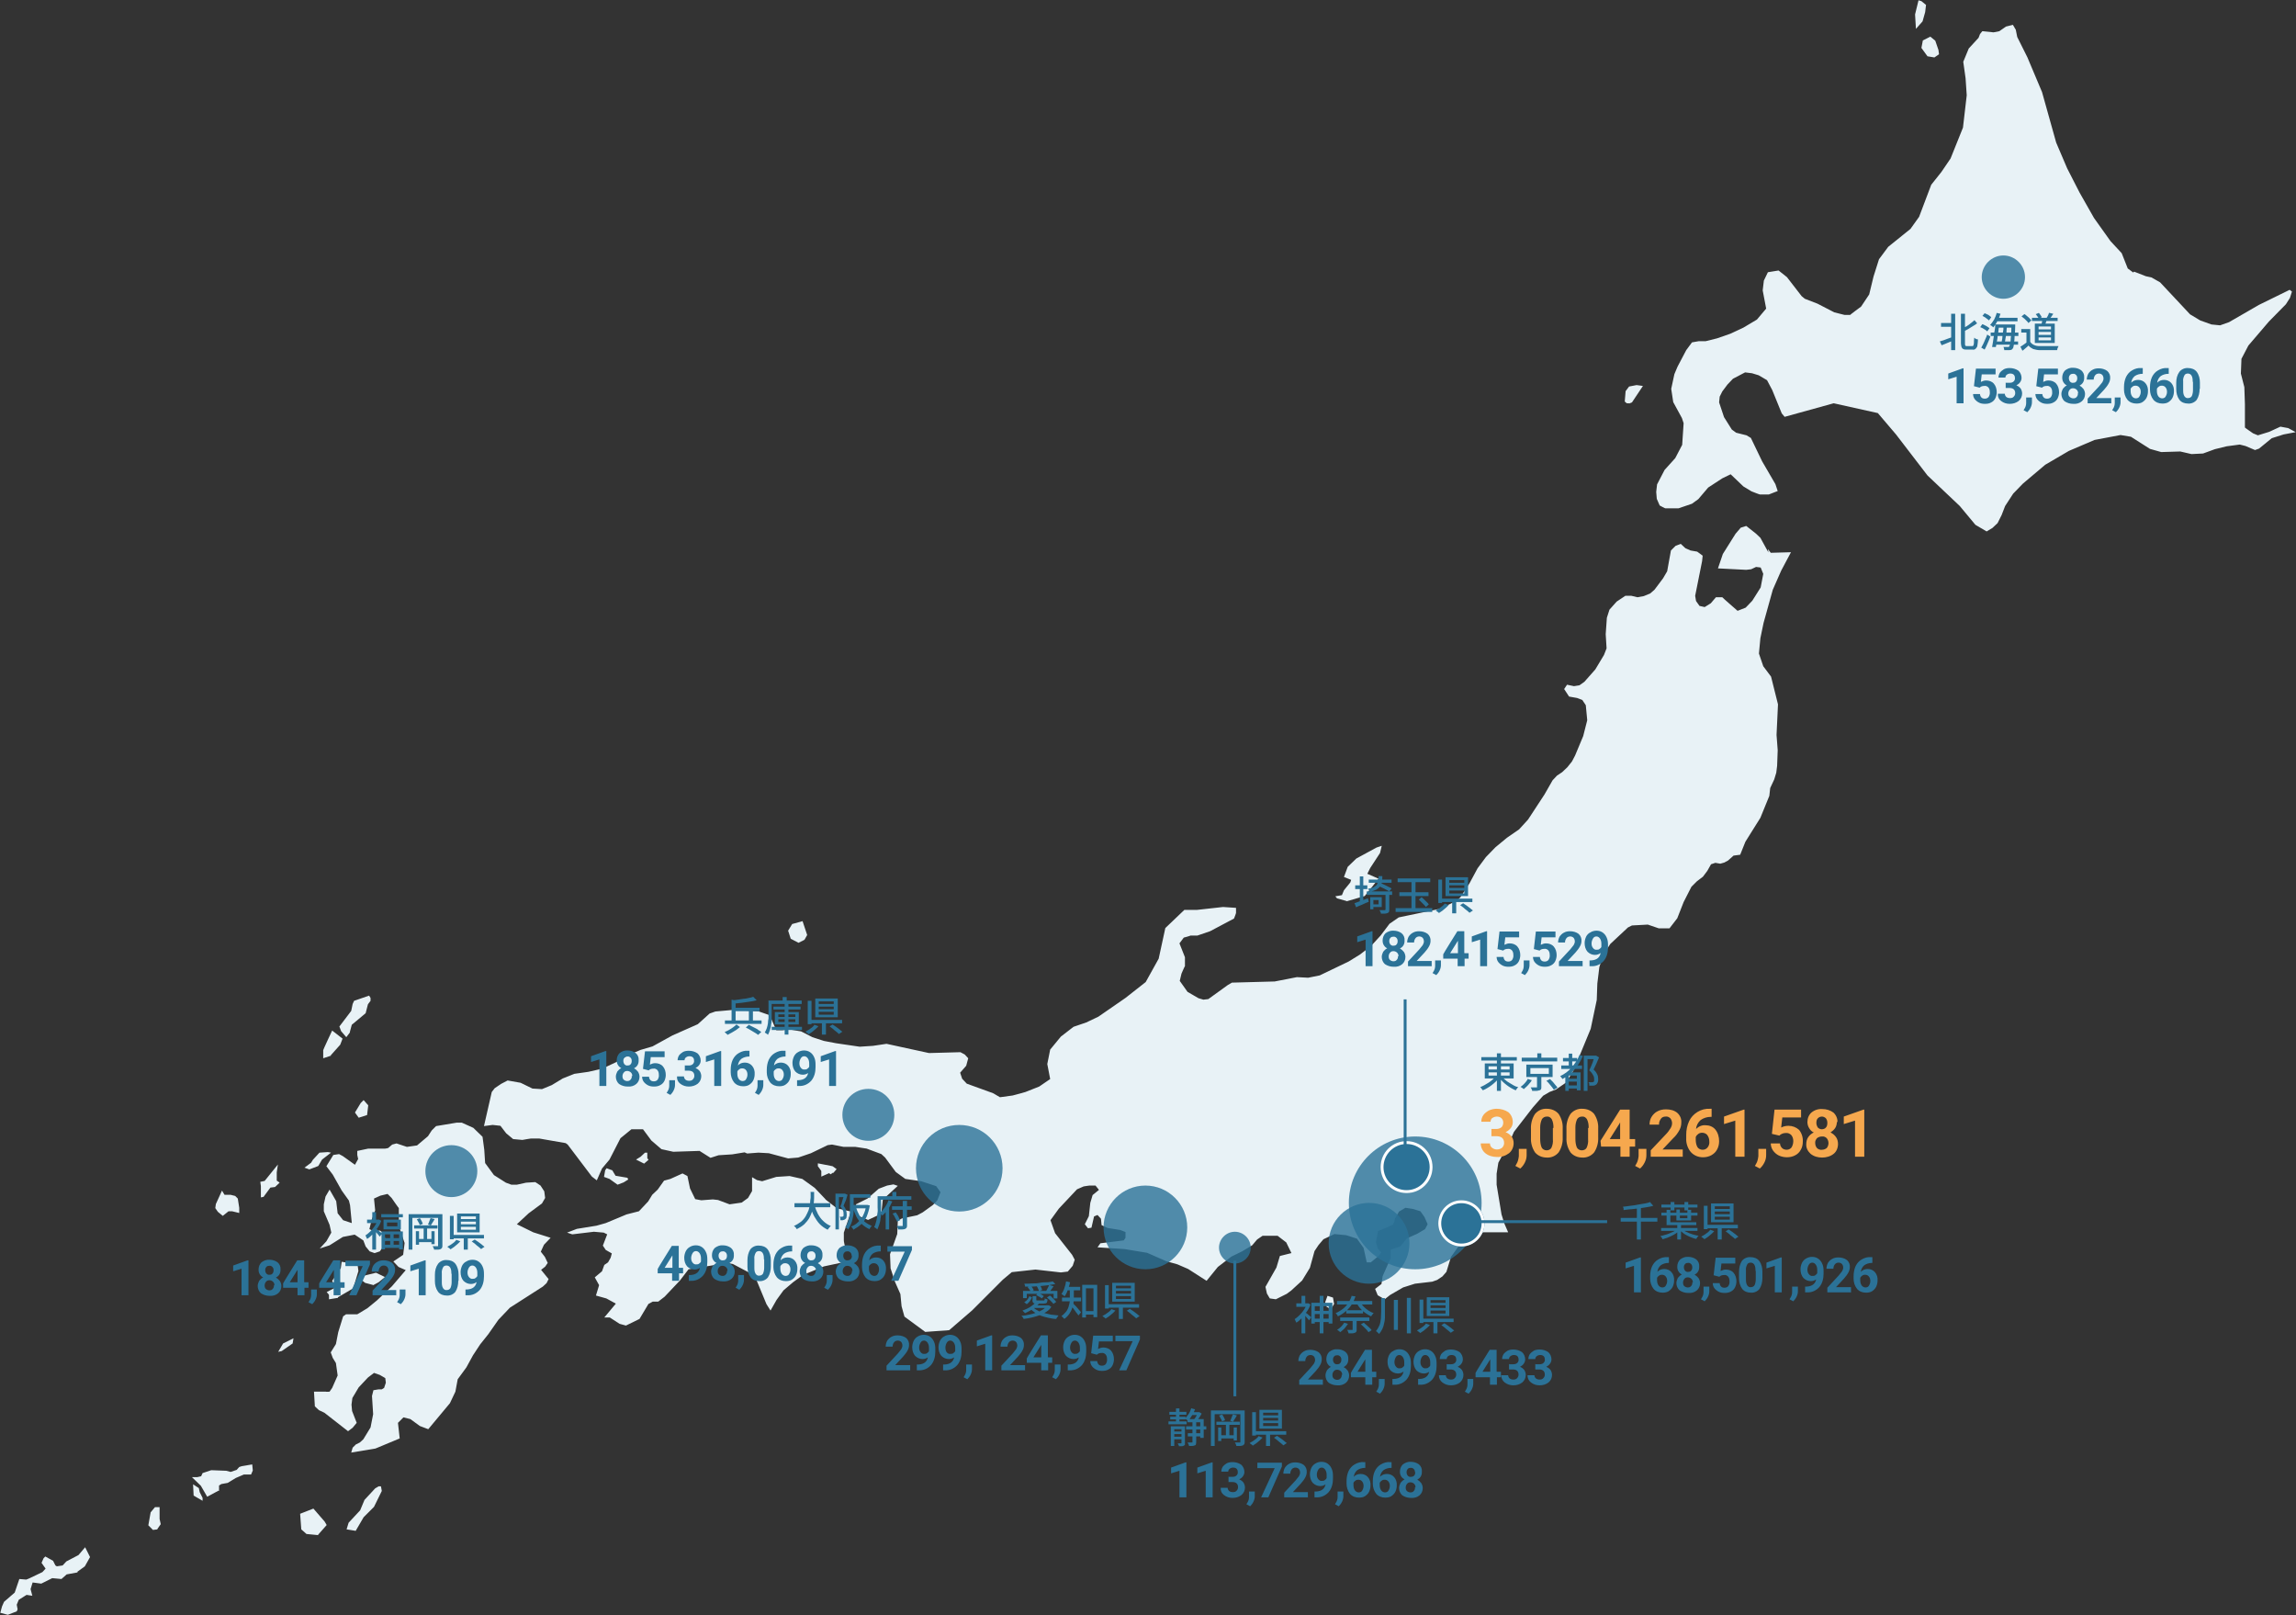 <?xml version="1.0" encoding="UTF-8"?>
<svg xmlns="http://www.w3.org/2000/svg" version="1.1" viewBox="0 0 795.6 559.5">
  <rect x="0" y="0" width="795.6" height="559.5" fill="#333333" stroke="none"/>
  <defs>
    <style>
      .cls-1 {
        isolation: isolate;
        opacity: .8;
      }

      .cls-1, .cls-2 {
        fill: #2b7297;
      }

      .cls-3 {
        fill: #f6a84e;
      }

      .cls-4 {
        fill: #fff;
      }

      .cls-5 {
        fill: #e8f2f6;
      }
    </style>
  </defs>
  <!-- Generator: Adobe Illustrator 28.7.1, SVG Export Plug-In . SVG Version: 1.2.0 Build 142)  -->
  <g>
    <g id="_レイヤー_1" data-name="レイヤー_1">
      <g id="_グループ_10870" data-name="グループ_10870">
        <path id="JP" class="cls-5" d="M739.5,94.1l4.1,1.6,1.9.4,3,1.7,10.4,11.1,3.5,2.1,3.9,1.4,3,.3,3.1-1.1,10.4-6,10.6-5.2.8.6-.7,2.2-1.4,2.2-5.9,6-7.1,8.3-2.4,4.6-.2,5.1,1.2,4.7.2,5.9v8.1c-.1,0,2.8,2,2.8,2l1.7.7,3.9-1.2,3.9-1.8,2.7.5,2.6,1.4-4.2.8-4.1,1.3-4.4,3.6-1.4.5-3.3-1.4-2-.5-4.5.6-4.1,1-4.1,1.5-4,.2-3.9-.9-6.6.2-3.9-1.1-6.6-4.2-3.6-.6-9,1.7-8.9,3.8-8.2,4.8-7.7,6.5-3.4,3.5-2.8,4.3-1.2,3.1-1.4,2.8-1.8,1.7-2,1.2-3.9-2.3-5.4-6.5-11.2-10.6-10.9-14.2-6.3-7.4-15.3-3.4-17,4.7-1-1.2-3.3-8.1-1.8-3.4-2.9-1.7-2.3-.7-2.4-.3-4.2,2.2-1.9,2-1.8,2.4-.9,1.8-.2,2,1.7,5.1,2.7,4.3,1.5,1.1,3.6.9,1.5.9,3.9,8.1,4.6,7.9.8,2.4-3.1,1.2h-3c0,.1-3-1.1-3-1.1l-2.8-1.7-4.4-4.2-2.9,1.4-4.9,3.2-3.4,4-2.2,1.6-4.7,1.6h-4.5c0,.1-2-1-2-1l-1-2.3-.2-2.4.3-2.6,2.6-5,3.7-4.1,2.4-4.6.5-7.5-.6-1.8-3-5.5-.7-4.6,1.1-5.1,1.1-2.6,3-5.7,2-2.7,2.3-.4h2.4c0,0,4-1,4-1l4.6-1.6,4.5-2.1,4.7-2.8,3.2-3.8-1.2-6.3.4-3.4,1.4-2.9,3.7-.6,2.9,2.3,5.1,6.6,1.1.9,4.4,1.7,5.8,3,3.6.9h1.9c0-.1,3.8-2.9,3.8-2.9l2.8-4.2,1.5-6.2,1.9-6,3.2-4.3,7.7-6.2,3-4.2,4.2-11.1,3.5-4.4,3.2-4.7,4.3-10.7,1.3-11.2-.4-5.9-.8-5.7,1.9-4.6,3.4-3.7.5-1.3.8-1,3.9.4,2-.4,2.3-1.6,2.4-.6,1,1.7.5,2.5,3.5,7,5.1,12.1,4.9,17.5,3.8,8.9,4.3,8.4,5,8.8,5.7,8,3.9,4.2,2.1,5.3,1.9,1.4h0ZM666.2,7.4l-2.3,2.6-.3-5,1.2-4.9,1,.3,1.6,1.3-.3,2.5-.9,3.2h0ZM670.3,19.9l-2.4-.4-2.1-2.9.5-2.6,2.6-1.3,1.7,1.4,1.1,3.2.2,1.5-1.6,1.1h0ZM564.5,139.7h-.8s-.7-.6-.7-.6l.3-3.6,1.2-1.6,2.6-.5,2.2.3-3.8,5.7-1,.4h0ZM612.6,190.2l1,1.3,7-.2-3.4,6.4-2.9,6.6-3.2,11.5-1.1,5.3-.5,5.3,1.5,4.4,2.7,3.6,2.4,9.6-.5,10.6.4,5.3-.2,5.4-.3,2.4-.7,2.3-1.4,3-.3,2.7-3.1,7.6-5.2,8.3-1.8,4.5-2.3.3-1.9,1.7-1.3.7-1.4.4-1.7-.3-1.5.5-1.3,2.3-1.5,2-2.1,1.6-1.9,1.9-2.7,5.3-2.2,5.6-2.7,3.5h-3.7s-3.8-1.3-3.8-1.3l-5.5.3-1.4.7-6.1,5.7-2.4,3.7-1.4,4.3-.7,5.7-.2,5.7-2.1,10-5.9,14.3-2.6,4.3-3.5,2.4-2.3.9-2.2,1.3-3.6,4.1-6.5,8.4-1,2.3-.8,2.5-2,2.9-1.6,3-.6,3.8v3.8c0,0,1.7,10.3,1.7,10.3l1,3.2,1.3,3h-8.7c0,0-1.8.8-1.8.8l-6.3,3.5-3,4.2-1.6,5.2-1.4,1.6-1.8,1.2-1.7.6-6,.7-4.1,1.3-4.5,2.6-1.9,1.5-2.4-1.4-.9-2.2,2.2-1.7.4-2.7,2.8-6.3v-2.9s3.3-1.1,3.3-1.1l2.3-2.8,3.6-1.6,2.7-1.6.9-1.7-1.1-2.5-1.4-2-2.6-.8-2.6-.4-2.2,1.3-1.4,2.4-.3,1.2-.5,1-5.1,2.2-.7,3.8.6,2.2,1.2,1.4-.8,1.1-2.8,2.3h-1.4c0-.1-1.1-5-1.1-5l-2.3-3.2-3.7-1.2-4.1-.4-3.8,1.8-1.7,2-1.4,2.1-1.6,5.8-2.7,4.4-3.7,3.4-1.6,1.2-3.8,1.9-2.1-.3-1-1.7-.5-2.3,3.8-6.7,1.2-4,4-1-1.8-3.7-3-2.3h-5.2s-1.9,1.3-1.9,1.3l-1.7,2-3.5,2.1-3.7,1.8-4.7,3.6-3.9,4.8-6.4-4.1-3.7-1.6-3.9-1.1-6.6-2.9-7.9-1.3-9.3-.6,1-1.4,8.1-1,.6-.9v-2c0,0-1.8-.7-1.8-.7l-4.4-.7-2.1-1-.2-2.2-1.2-1.3-1.2.5-.9,3.9-1.2.2-1.1-1.4,1.4-2.8.5-4.6.8-2.7,2.2-1.8-1.2-1.5h-1.7c0-.1-2.4.3-2.4.3l-2.3,1-6.3,6.7-2.9,4,1.6,4.5,5.9,7.5.9,1.7-.7,2.1-1.7,2-2.4.3-8.8-1-8.2.9-3.1,2.6-10.6,10.6-8,6.9-8.3.6-7.2-5.3-1-3.6-.4-4.2-1.9-4.3-1.5-4.6-.2-4.9,2.5-7,.2-4.6,1.4-.8,5.3-1.1,1.9-1,3.6-2.6,1.5-1.6,1.1-2.8-1.5-2.1-5.2-1.7-5.5-.8-3.3-2.4-3.7-5-1.3-1.2-5.1-1.9-3.9-.6h-4.1c0,0-4-.8-4-.8l-1.5.2-5.8,2.8-4.4,1.5-3.5.3-6.7-1.8-3.6-.2-3.9.3-.9-.4-4.3.7-4.7.3-2.8.9-3.8-2.4-9.1.3-4.1-.9-3.5-3-2.9-3.9h-4s-3.8,3.1-3.8,3.1l-3.8,7.4-2.6,3.1-1.8,4.1-1.7-1.3-8.4-11.1-.7-.5-9.2-1.6h-2.5c0-.1-3.3.5-3.3.5l-3.2-.3-2.4-2-2-2.6-2.7-.3-3,.4,2.7-11.8,1-1.3,2.2-1.5,2.3-1.2,4.5.8,4.1,2,3.3.2,3.4-1.4,3.8-2.3,4-1.6,4.9-.7,4.8-1.1,4.7-2.2,4.6-2.6,4-1.7,4.1-1.2,6.9-3.8,8.8-3.9,4.1-3.7,2-.7,6.7-.6,8.4.6,3.7,1.3,2.3,5.2h2.1c0,0,2.3-.3,2.3-.3l4.2.7,3.9,2,4,1.3,4.2.8,8.2,1.2,4.6-.3,4.7-.7,14.7,3.2,10.9-.3,1.5.8,1.2,1.3-.7,2.6-2.1,2.4.7,2.1,1.6,1.7,9.1,3.3,2.4,1.4,4.4-.6,4.4-1.2,4.8-1.9,3.8-2.6-1-5.2,1-5,3.7-4.5,4.4-3.4,4.4-1.5,4.2-2,9.4-6.5,7-5.5,4.5-8.1,2.3-10.6,6.6-6.3h4.4s9-1,9-1l4.5.3v1.7c.1,0-.7,2-.7,2l-8.3,4.4-4.4,1.5h-2.4c0,.1-2.3.7-2.3.7l-1.5,2,1.9,4.8v3.1c-.1,0-1.2,2.6-1.2,2.6l-.6,2.5,2.7,3.8,3.8,2.2,1.7.5,1.7-.2,6.8-4.9,1.4-.8,14.8-.4,7.7-1.5,3.9.2,4-.8,10-4.8,3.9-2.4,3.8-2.9,3.4-3.7,3.1-4.1,3.2-2.2,14.4-3,5.1-2.5,1.8-1.4,3.2-4.9,2.8-5.2,2.9-3.9,3.3-3.4,4-3.3,4.2-2.9,3.1-3.4,5.7-8.7,2.8-4.9,1.5-1.6,1.8-1.2,1.8-1.7,1.6-2,1.1-2.1,2.8-6.7,1.4-5.5-.5-5.2-1.2-1.8-1.8-.7-2.8-.5-1.7-2.6,1-1.5,2.4.5,1.9-.3,1.7-1.2,3.8-4.3,3-5,.9-2.3-.3-4.9.4-5.7.9-2.8,2.5-2.8,3-2h2.1s2.1.5,2.1.5l2.2-.4,2.2-.9,1.5-1.3,3-4,1.4-2.4,1.3-7.2,1.6-1.6,1.8-.7,1.6,1.5,1.8.8,2.3.4,1.9,1.4-.2,1.9-2.4,12,.3,1.8,1.2,1.7,1.8.4,2.1-1.3,1.8-2.1h2.2c0,.1,5.3,4.7,5.3,4.7l2.8-1.1,2.3-2.4,2.9-4.6.9-4.7-.9-2.2-1.6-.2-1.7.8-1.7.2-9.8-.5,1.7-5,4.4-7,1.8-2.1,1.9-.6,3.3,2.6,1.6,1.5,2.8,5.1h0ZM466.5,312.1l-3.2-.9-.6-.7,2.3-.4.7-1.7,2.2-2.7.3-.9-2.5-1,1.3-3.5,3-2.9,7-3.8,1.8-.6-.6,2.5-3.4,5.2-1,2,3.9,1.7-4.8,6-6.2,1.8ZM278.7,325.6l-2,1-2.7-1.4-.9-2.8,1.4-2.3,3.6-1,1.6,4.8-.9,1.6ZM462.2,451.8l-1,1.8-1.6-1-.4-1.5.8-2.2,1.9.6.4,2.3h0ZM121.3,357.6l-1.3,1.7-1.8-2.1-.6-1.6,4.1-5.4.5-2.4.5-1.1,5.2-1.8.5.8v1s-.9,1.2-.9,1.2l-.8,3.1-4.8,4-.7,2.6ZM305.5,420.4l-4.7,2.2-3.1-1.3-1.1-2v-2.1c0,0,4-2,4-2l3.9-3.4,2.9-1.1,2.2-.4,1.5.5-5.2,4.8-.5,4.7h0ZM288.7,406.2l-.9.6-.5-.4-2.7,1.2v-1.9c.1,0-1.2-1.7-1.2-1.7v-1c0,0,5.1,1,5.1,1l1.4,1-1.2,1.4h0ZM285.9,415.4l4.1,3.2,4.9,1.1-2.5,7.3v2.7c-.1,0,.5,2.6.5,2.6l-1.7,3,1.8,1.8-7.5,1.6-7.3,3-3.4,2.5-3.3,2.8-2.4,3.3-2.1,3.7-1.4-2.2-3.4-8.2-2.9-2.9-5.3-2.8-1.9-.4-13.5,2.2-3,3.9-5.3,5.6-2.2,1.7h-1.9c0,0-1.5.8-1.5.8l-3.1,5.2-4.7,2.3-2.2-.6-3.4-2.2h-1.9s4-4.8,4-4.8l-3.3-1.8-3.6-1,1.1-3.6-1.5-2.7,2.5-2.1.8-2.2,1.3-.9.9-1.6.4-1.5-2.1-1.2-1-1.5,1.5-3.9-1.2-.6-3.4-.3-7.5.9-1.8-.6,3.4-1.3,6.8-1.1,3.2-.9,7.2-3,4.3-1.1,3.2-3.4,1.4-2.3,1.9-1.8,2.2-3.1,2.2-.6,4.2-1.9,1.7.9.9,4.3,1.8,3.7,2.1.4,4-.3,1.8.2,4,1.5,4.2-.6,2.2-1.6,1.4-2.4v-4.8c0,0,1.7,1,1.7,1l1.8.4,4.9-1.5,4.6-.3,4.4,1,4.3,3.1,3.8,4h0ZM114.7,365.7l-2.7.9v-2.8c-.1,0,3.1-6.8,3.1-6.8l3.6,2.8-.8,2.1-3.3,3.7ZM224.7,401.8l-1.5,1.3-2.8-1.4,1.6-1,1.5-1.4h.8c0-.1,0,1.9,0,1.9l.5.7h0ZM212.1,405.3l1.2,2,4.1.7.3.6-1.6,1-2.1.8-2.8-2-1.9-.7.4-2.3.5-.7,1.9.7h0ZM171.2,407.1l4.1,2.6,1.9.7h1.9s3.2-.7,3.2-.7l3.2-.2,1.8,1.2,1.3,2,.3,2.3-1.1,1.9-4.6,3.4-4.1,3.8,5.7,2.8,6,1.9-2.3,2.4-1.1,2.4,1.4,1.8,1,2.1-.9,1.3-1.4,1.1,2.6,3.2-.7,1.4-1.3,1.2-11.4,7.3-4,4.2-3.5,5-2.8,3.5-2.5,3.8-2.3,4.2-3,4.1-.8,4.3-1.9,4-7.5,9-2.9-1.1-3.3-2.4-2.4-.6-1.9,1.9.6,5.4-8.4,3.5-8.4,1.4.5-1.7,1.1-1.1,1.4-.7,1.2-1.1,2.5-4.1.9-4.6-.4-6.3.5-2,1.8-.3h1.1c0,0,.8-.5.8-.5l.6-1.8-.2-1.6-1.9-1.1-2-.7-2.1,1.6-3.2,3.4-2.2,3.7-.3,2.3.2,2.2,1.6,4.1-1.4,1.7-1.6,1.2-8.2-6.4-1.9-.9-1.4-1.3-.3-5.1h4.1c0,.1,1.3,0,1.3,0l.9-1.3,1.9-4.3-.6-4.3-1.1-1.8-.7-1.9,1.8-2.9.8-4.1,1.7-5.5,1-.7h3.9s3.5-2.1,3.5-2.1l3.3-2.7,5.2-4.9,4.8-5.6-2.5-1.1-1.8-1.9,3.4-2.3.5-4.1-2-5.9v-6.2c-.1,0-2.5-3.5-2.5-3.5l-1.4-1.4-2.5.6-2.2,1,.4,4.1-1.2,3.2-.8,3.3,1.5.7,2.2-.2,1.4,1.1.4,2-.5,2.2-1.4,1.9-1.8.6-1.7-.6-1.4-1.7-.8-2.1-3-2-4.1.8-4.6,2.9-3.4,1.1,2.3-2.5,1.7-3-.6-2.7-2-4.7v-2.4c0,0,.6-2.7.6-2.7l1.4-2.4,2.3,4,.5,4.2,1.9,2.4,3,1-.6-6.2-.4-1.6-2.5-3.5-3.1-5.5-2.2-2.9,2.4-3.9,2-.3,1.3.7,4.2,3,1.1-2-.3-1.4v-1.4c0,0,3.8-.8,3.8-.8h5.6c0,.1,1.3-.2,1.3-.2l1.4-1.2,1.5-.4,3.6,1.2,3.5-.5,3.8-3.2,1.3-2,1.5-1.5,7.2-1.2h1.7s4,1.8,4,1.8l3.2,3.1.6,4.5.3,4.6,3,4.1h0ZM127.1,386.3l-2.8.9-1.3-1.8,2-3.3,1-1,1.6,1.8-.4,3.4ZM110.1,404l-2.9,1.1-1.7-.6,2.3-1.7.6-1,2.3-2.5,2.9-.2,1.1.2-3.1,2.4-1.3,2.2h0ZM91.4,414.6l-1,.2v-3.9c0,0-.2-1.5-.2-1.5l1.5-.3,4.6-5.7-.4,2.7v2.9c.1,0,1,.7,1,.7l-1.6,1.5-1.6.2-2.3,3.1h0ZM76.9,412.4l.9,1.5h2.1s1.6.4,1.6.4l.9.9.5,3.2v1.8s-2.5-.6-2.5-.6h-1.2s-2,1.6-2,1.6l-1.7-1.4-.9-1.3.2-1.4,2.1-4.6ZM117.1,449.6l-3.1.5v-1.5c.1,0-.8-1-.8-1l2.5-1.3.2-.9-.8-1.7,3-4.4.3-2.2,5.5.9.3,2.3-1.8,6-5.3,3.1h0ZM129.5,445.2l-3-.8-1.1-.9v-1.4c0,0,4.9-1.2,4.9-1.2l3.1,1.5-2.2,1.8-1.7.9h0ZM97.7,468l-1.3.3,1.7-2.9,3.6-1.8-.3,1.8-3.6,2.5ZM123.2,530.3l-3.1-.5.7-2.3,4-4.3,1.5-3.6,3.7-4,1.2-.7h.8c0-.1.3,1.6.3,1.6l-2.7,5.5-3.6,3.6-2.8,4.8h0ZM110.3,531.8l-4.1-.4-1.8-1.6-.4-5.4,4.6-1.8,3.9,4.5.7,1.2-3,3.4h0ZM75.7,516.4l-3.9,2.1-2.2-3.8-3.1-3h1.9c0,0,1.3-.3,1.3-.3l.5-1.1,3-1,5.2.2,1.5.4,2.1-.7.9-1,.9-.3,3.6-.6.2,2.1-.6,1.4h-2.5s-2.8,1.2-2.8,1.2l-2.8,1.7-2.2.4-.8.5v1.9c0,0,0,0,0,0ZM70.2,518.9v1c0,0-3.1-1.8-3.1-1.8l-.2-3.9,2,1.3.3,1.4,1,2ZM54.6,529.8l-1.6.2-1.6-1.6.8-4.5,1.5-1.8h1.6s0,4.1,0,4.1l.4,1.8-1.2,1.7ZM26.9,544.7l-3.8.7-1.8,1.6-3.2-.3-3.8,1.9-3-.4-.7,2.3.6,2.3-2-.3-2.7,1.7-.7,1.7.3,1.6-.3.7-3.1,1.2-2.6-.7.6-2.2.7-1.6,3.7-3.2,1.6-4.7,2.4.2,1-.4,4.6-2.2,1.1-1.2-1.4-2,.7-1.6.6-.6,2.7,1.5.8,1.6.5.3,2-.3,1.3-1.4,4.2-2.2,2.3-2.7,1.7,3.4-1.8,3.2-2.6,1.9h0Z"/>
        <path id="_パス_5577" data-name="パス_5577" class="cls-2" d="M513.3,366.2h12.3v1.2h-12.3v-1.2ZM518.7,364.9h1.4v13h-1.4v-13ZM518.3,372.9l1.1.5c-.3.5-.7.9-1.1,1.3-.4.4-.9.8-1.4,1.2-.5.4-1,.7-1.5,1-.5.3-1,.6-1.6.8,0-.1-.2-.3-.3-.4-.1-.1-.2-.3-.3-.4,0-.1-.2-.2-.3-.3.5-.2,1-.4,1.5-.7.5-.3,1-.6,1.5-.9.5-.3.9-.7,1.3-1,.4-.3.7-.7,1-1.1ZM520.5,373c.3.4.7.8,1.1,1.1.4.4.9.7,1.4,1,.5.3,1,.6,1.5.9.5.3,1,.5,1.6.6-.1.1-.2.2-.3.3-.1.1-.2.3-.3.4,0,.1-.2.3-.3.4-.5-.2-1.1-.5-1.6-.8-.5-.3-1-.6-1.5-1-.5-.4-1-.8-1.4-1.2-.4-.4-.8-.8-1.1-1.3l1.1-.5ZM515.8,371.5v1.1h7.3v-1.1h-7.3ZM515.8,369.4v1.1h7.3v-1.1h-7.3ZM514.5,368.4h10v5.2h-10v-5.2ZM527.3,366.4h12.3v1.3h-12.3v-1.3ZM532.7,364.9h1.4v2.2h-1.4v-2.2ZM530.3,370v2h6.4v-2h-6.4ZM528.9,368.8h9.1v4.3h-9.1v-4.3ZM535.9,374.4l1.2-.6c.3.3.6.6,1,1,.3.4.6.7.9,1.1.3.3.5.6.7.9l-1.3.7c-.2-.3-.4-.7-.7-1-.3-.4-.6-.7-.9-1.1-.3-.4-.6-.7-1-1ZM532.7,372.7h1.4v3.8c0,.3,0,.6-.1.8-.1.2-.3.4-.6.4-.3.1-.7.2-1,.2-.4,0-.9,0-1.5,0,0-.2,0-.4-.2-.6,0-.2-.2-.4-.3-.6.3,0,.6,0,.8,0,.3,0,.5,0,.7,0,.2,0,.3,0,.4,0,0,0,.2,0,.3,0,0,0,0-.1,0-.2v-3.8ZM529.5,373.8l1.3.4c-.2.4-.5.8-.8,1.1-.3.4-.6.7-1,1.1-.3.3-.7.6-1,.9-.2-.2-.3-.3-.5-.4-.2-.1-.4-.3-.6-.4.3-.2.7-.5,1-.8.3-.3.6-.6.9-1,.2-.3.5-.6.6-1ZM541.6,366.5h4.9v1.2h-4.9v-1.2ZM543.2,376h3.8v1.1h-3.8v-1.1ZM543.2,373.7h3.8v1h-3.8v-1ZM541,369.1h7.2v1.2h-7.2v-1.2ZM543.6,365h1.2v4.8h-1.2v-4.8ZM547.3,365.5l1.2.3c-.7,1.7-1.7,3.3-2.9,4.7-1.2,1.3-2.6,2.5-4.2,3.3,0-.1-.1-.2-.2-.3,0-.1-.2-.3-.3-.4,0-.1-.2-.2-.3-.3,1.5-.7,2.9-1.7,4-3,1.1-1.3,2.1-2.7,2.7-4.3h0ZM543.6,371.5h3.3v1.1h-3.3v5.3h-1.2v-5.6l.7-.8h.5ZM546.4,371.5h1.3v6.2h-1.3v-6.2ZM548.7,365.7h4.2v1.2h-2.8v11h-1.3v-12.2ZM552.6,365.7h.5s1,.6,1,.6c-.3.7-.6,1.4-.9,2.1-.3.8-.7,1.4-1,2.1.4.4.8.8,1,1.2.2.3.4.7.5,1.1,0,.3.1.7.1,1,0,.4,0,.8-.2,1.2-.1.3-.3.6-.6.8-.3.2-.6.3-1,.3-.2,0-.4,0-.6,0-.2,0-.5,0-.7,0,0-.2,0-.4,0-.6,0-.2-.1-.4-.3-.6.2,0,.4,0,.6,0,.2,0,.3,0,.5,0,.1,0,.2,0,.3,0,0,0,.2,0,.3-.1.2,0,.3-.2.3-.4,0-.2,0-.4,0-.6,0-.5-.1-1-.4-1.4-.3-.6-.8-1.2-1.3-1.6.2-.4.3-.7.5-1.1s.3-.8.5-1.2.3-.8.4-1.2.3-.7.4-.9v-.4Z"/>
        <path id="_パス_5584" data-name="パス_5584" class="cls-2" d="M135.2,427.3h1.2v4.7h-1.2v-4.7ZM134.1,423.5v1.3h3.6v-1.3h-3.6ZM132.9,422.5h6v3.4h-6v-3.4ZM132.2,426.6h7.4v6.2h-1.3v-5.2h-4.9v5.2h-1.2v-6.3ZM132.9,428.9h6v1h-6v-1ZM132.9,431.2h6v1.1h-6v-1.1ZM132.1,420.6h7.5v1.1h-7.5v-1.1ZM127.2,422.5h4.2v1.2h-4.2v-1.2ZM129,419.9h1.3v3.2h-1.3v-3.2ZM130.4,425.7c0,0,.2.2.4.3s.4.3.6.5l.6.5c.2.2.3.3.4.3l-.8,1.1c-.1-.1-.2-.3-.4-.5s-.3-.4-.5-.6c-.2-.2-.4-.4-.5-.6s-.3-.3-.4-.4l.8-.7ZM130.9,422.5h.5c0,0,.7.4.7.4-.3.9-.7,1.7-1.3,2.5-.5.8-1.1,1.5-1.7,2.2-.6.6-1.2,1.2-1.9,1.6,0-.1-.1-.3-.2-.4,0-.2-.2-.3-.2-.5,0-.1-.1-.2-.2-.3.6-.4,1.2-.9,1.7-1.4.6-.6,1.1-1.2,1.5-1.8.4-.6.8-1.3,1-2v-.3ZM129,427l1.3-1.6v7.5h-1.3v-5.9ZM141.6,420.6h11v1.3h-9.7v11h-1.3v-12.3ZM152,420.6h1.3v10.8c0,.3,0,.6-.1.8-.1.2-.3.4-.5.5-.3.1-.6.2-.9.2-.4,0-.8,0-1.4,0,0-.2,0-.4-.2-.6,0-.2-.2-.4-.3-.6.4,0,.7,0,1,0,.3,0,.6,0,.7,0,0,0,.2,0,.2,0,0,0,0-.2,0-.2v-10.8ZM143.5,424.5h8.1v1.1h-8.1v-1.1ZM144.7,429.2h5.4v1.1h-5.4v-1.1ZM146.8,425.4h1.2v4.4h-1.2v-4.4ZM144.1,426.5h1.1v4.7h-1.1v-4.7ZM149.5,426.5h1.1v4.5h-1.1v-4.5ZM144.4,422.4l1.1-.4c.2.3.5.7.6,1,.2.3.3.7.4,1l-1.1.4c0-.4-.2-.7-.4-1-.2-.4-.4-.7-.6-1.1ZM149.3,422l1.3.3c-.2.4-.4.8-.7,1.2s-.4.7-.6,1l-1-.3c.1-.2.2-.4.3-.7.1-.3.2-.5.3-.8.1-.3.2-.5.3-.7ZM159.7,423.2v.9h5.2v-.9h-5.2ZM159.7,425v1h5.2v-1h-5.2ZM159.7,421.4v.9h5.2v-.9h-5.2ZM158.4,420.4h7.8v6.5h-7.8v-6.5ZM163.4,430.1l1.1-.7c.4.3.8.5,1.2.8.4.3.8.6,1.2.9.3.3.6.5,1,.8l-1.2.8c-.2-.2-.5-.5-.9-.8s-.8-.6-1.2-1c-.4-.3-.8-.6-1.2-.9h0ZM160.7,428.3h1.4v4.6h-1.4v-4.6ZM156.6,427.8h11.1v1.2h-11.1v-1.2ZM155.9,421.2h1.3v8.1h-1.3v-8.1ZM158.1,429.5l1.4.5c-.3.4-.7.7-1,1-.4.3-.8.7-1.2,1-.4.3-.8.5-1.2.8,0-.1-.2-.2-.3-.3-.1-.1-.3-.2-.4-.3-.1,0-.2-.2-.4-.3.4-.2.8-.5,1.2-.7.4-.3.7-.5,1.1-.8.3-.3.6-.5.8-.9Z"/>
        <path id="_パス_5572" data-name="パス_5572" class="cls-2" d="M475.3,310.8h3.5v3.4h-3.5v-.9h2.4v-1.5h-2.4v-1ZM474.8,310.8h1.1v4.2h-1.1v-4.2ZM474.3,304.7h7.9v1.1h-7.9v-1.1ZM473.6,308.8h8.8v1.2h-8.8v-1.2ZM480.1,309.6h1.3v5.5c0,.3,0,.5-.1.8-.1.2-.3.3-.5.4-.3.1-.6.2-.9.2-.4,0-.8,0-1.4,0,0-.2,0-.4-.2-.6,0-.2-.2-.4-.3-.6.4,0,.7,0,1.1,0,.3,0,.6,0,.7,0,.2,0,.3,0,.3-.3v-5.5ZM477.7,303.5h1.3c0,.7,0,1.4-.2,2.1,0,.5-.3,1.1-.6,1.5-.3.4-.8.8-1.3,1.1-.7.3-1.4.6-2.2.7,0-.2-.2-.4-.3-.5-.1-.2-.2-.3-.4-.5.6-.1,1.3-.3,1.9-.5.4-.2.8-.5,1.1-.8.3-.4.4-.8.5-1.2,0-.6.2-1.1.2-1.7h0ZM477.6,306.8l.8-.9c.4.2.9.4,1.3.6.5.2,1,.5,1.4.7.5.2.8.4,1.1.6l-.8,1c-.3-.2-.7-.4-1.1-.6-.4-.2-.9-.5-1.4-.7-.5-.2-.9-.5-1.4-.7ZM469.6,306.7h4.2v1.3h-4.2v-1.3ZM471.2,303.6h1.2v9.2h-1.2v-9.2ZM469.3,312.9c.4-.1.8-.3,1.4-.5.5-.2,1-.4,1.6-.6.6-.2,1.1-.4,1.7-.6l.3,1.2c-.8.3-1.5.6-2.3,1-.8.3-1.5.6-2.1.9l-.5-1.3ZM484.3,304.3h11.3v1.3h-11.3v-1.3ZM483.6,314.6h12.7v1.3h-12.7v-1.3ZM489.1,304.8h1.4v10.6h-1.4v-10.6ZM491.7,311.6l.9-.8c.3.3.6.5.9.8.3.3.6.6.9.9.3.2.5.5.7.8l-1,.9c-.2-.3-.4-.5-.7-.8-.3-.3-.6-.6-.9-.9l-.9-.9ZM484.9,309.1h10.1v1.3h-10.1v-1.3ZM502.2,306.7v.9h5.2v-.9h-5.2ZM502.2,308.5v1h5.2v-1h-5.2ZM502.2,304.9v.9h5.2v-.9h-5.2ZM500.9,303.9h7.8v6.5h-7.8v-6.5ZM505.9,313.6l1.1-.7c.4.3.8.5,1.2.8.4.3.8.6,1.2.9.3.3.6.5,1,.8l-1.2.8c-.2-.2-.5-.5-.9-.8s-.8-.6-1.2-1c-.4-.3-.8-.6-1.2-.9h0ZM503.2,311.8h1.4v4.6h-1.4v-4.6ZM499.1,311.3h11.1v1.2h-11.1v-1.2ZM498.4,304.7h1.3v8.1h-1.3v-8.1ZM500.6,313l1.4.5c-.3.4-.7.7-1,1-.4.3-.8.7-1.2,1-.4.3-.8.5-1.2.8,0-.1-.2-.2-.3-.3-.1-.1-.3-.2-.4-.3-.1,0-.2-.2-.4-.3.4-.2.8-.5,1.2-.7.4-.3.7-.5,1.1-.8.3-.3.6-.5.8-.9Z"/>
        <path id="_パス_5578" data-name="パス_5578" class="cls-3" d="M516.8,391.1h1.7c.7,0,1.3-.2,1.8-.6.4-.4.6-1,.6-1.6,0-.6-.2-1.1-.6-1.5-.4-.4-1-.6-1.6-.6-.6,0-1.1.2-1.6.5-.4.3-.6.8-.6,1.3h-3.2c0-.8.2-1.6.7-2.3.5-.7,1.2-1.2,1.9-1.6.9-.4,1.8-.6,2.7-.6,1.5,0,2.9.4,4.1,1.2,1,.9,1.5,2.1,1.5,3.4,0,.7-.2,1.5-.7,2.1-.5.6-1.1,1.1-1.8,1.4.8.3,1.5.8,2.1,1.5.5.7.7,1.5.7,2.3,0,1.3-.5,2.6-1.6,3.5-1.2.9-2.7,1.4-4.2,1.3-1.4,0-2.9-.4-4-1.3-1-.8-1.6-2.1-1.6-3.4h3.2c0,.6.2,1.1.7,1.5.5.4,1.1.6,1.7.6.7,0,1.3-.2,1.8-.6.4-.4.7-1,.7-1.6,0-1.6-.9-2.4-2.7-2.4h-1.7v-2.5ZM526.8,404.8l-1.7-.9.4-.7c.5-.8.7-1.8.8-2.7v-2.5h2.7v2.2c0,.9-.2,1.7-.6,2.5-.4.8-.9,1.5-1.6,2.1ZM541.5,394c.1,1.8-.4,3.7-1.4,5.2-1,1.2-2.5,1.9-4.1,1.8-1.6,0-3.1-.6-4.1-1.8-1-1.5-1.5-3.3-1.4-5.1v-3c-.1-1.8.4-3.7,1.4-5.2,1-1.2,2.5-1.9,4.1-1.8,1.6,0,3.1.6,4.1,1.8,1,1.5,1.5,3.3,1.4,5v3ZM538.3,390.7c0-1-.1-2-.6-3-.4-.6-1-1-1.7-.9-.7,0-1.3.3-1.7.9-.4.9-.6,1.8-.6,2.8v4c0,1,.1,2,.5,3,.3.6,1,1,1.7,1,.7,0,1.4-.3,1.7-.9.4-.9.6-1.9.5-2.9v-3.9ZM553.8,394c.1,1.8-.4,3.7-1.4,5.2-1,1.2-2.5,1.9-4.1,1.8-1.6,0-3.1-.6-4.1-1.8-1-1.5-1.5-3.3-1.4-5.1v-3c-.1-1.8.4-3.7,1.4-5.2,1-1.2,2.5-1.9,4.1-1.8,1.6,0,3.1.6,4.1,1.8,1,1.5,1.5,3.3,1.4,5v3ZM550.5,390.7c0-1-.1-2-.6-3-.4-.6-1-1-1.7-.9-.7,0-1.3.3-1.7.9-.4.9-.6,1.8-.6,2.8v4c0,1,.1,2,.5,3,.3.6,1,1,1.7,1,.7,0,1.4-.3,1.7-.9.4-.9.6-1.9.5-2.9v-3.9ZM564.7,394.6h1.9v2.6h-1.9v3.5h-3.2v-3.5h-6.7l-.2-2,6.8-10.8h3.3v10.2ZM557.8,394.6h3.6v-5.8l-.2.4-3.4,5.4ZM568.3,404.8l-1.7-.9.4-.7c.5-.8.7-1.8.8-2.7v-2.5h2.7v2.2c0,.9-.2,1.7-.6,2.5-.4.8-.9,1.5-1.6,2.1ZM583.2,400.7h-11.2v-2.2l5.3-5.6c.6-.6,1.1-1.3,1.6-2.1.3-.5.5-1.1.5-1.7,0-.6-.2-1.2-.6-1.7-.4-.4-1-.7-1.6-.6-.7,0-1.3.2-1.7.8-.4.6-.7,1.3-.6,2h-3.3c0-1,.2-1.9.7-2.7.5-.8,1.2-1.5,2-1.9.9-.5,1.9-.7,3-.7,1.4,0,2.8.3,3.9,1.2,1,.9,1.5,2.1,1.4,3.4,0,.9-.2,1.7-.6,2.5-.6,1.1-1.3,2.1-2.2,2.9l-3.7,3.9h7v2.6ZM593.1,384.2v2.7h-.3c-1.3,0-2.5.4-3.5,1.1-.9.8-1.5,1.9-1.6,3.1.9-.9,2.1-1.4,3.3-1.3,1.3,0,2.6.5,3.4,1.5.9,1.1,1.3,2.6,1.3,4,0,1-.2,2-.7,2.9-.4.8-1.1,1.5-2,2-.9.5-1.9.7-2.9.7-1.6,0-3.1-.6-4.2-1.8-1.1-1.3-1.7-3.1-1.6-4.8v-1.2c0-1.6.3-3.2,1-4.7.6-1.3,1.6-2.4,2.9-3.2,1.3-.8,2.8-1.2,4.4-1.1h.5ZM589.9,392.4c-.5,0-1,.1-1.4.4-.4.3-.7.6-.9,1.1v1c0,.9.2,1.8.6,2.5.4.6,1.1.9,1.8.9.7,0,1.3-.3,1.7-.8.5-.6.7-1.4.6-2.1,0-.8-.2-1.5-.7-2.2-.4-.5-1.1-.8-1.8-.8ZM604.5,400.7h-3.2v-12.5l-3.9,1.2v-2.6l6.8-2.4h.3v16.4ZM609.8,404.8l-1.7-.9.4-.7c.5-.8.7-1.8.8-2.7v-2.5h2.7v2.2c0,.9-.2,1.7-.6,2.5-.4.8-.9,1.5-1.6,2.1ZM614,392.7l.9-8.3h9.2v2.7h-6.5l-.4,3.5c.8-.4,1.6-.6,2.5-.6,1.4,0,2.7.5,3.7,1.4.9,1.1,1.4,2.6,1.3,4.1,0,1-.2,2-.7,2.8-.4.8-1.1,1.5-1.9,1.9-.9.5-1.9.7-2.9.7-1,0-1.9-.2-2.8-.6-.8-.4-1.5-1-2-1.7-.5-.7-.8-1.6-.8-2.5h3.2c0,.6.3,1.2.7,1.6.4.4,1,.6,1.6.6.7,0,1.3-.3,1.7-.8.4-.7.6-1.4.6-2.2,0-.8-.2-1.5-.7-2.1-.5-.5-1.2-.8-1.9-.7-.7,0-1.3.2-1.9.6l-.3.3-2.6-.6ZM636.5,388.7c0,.7-.2,1.5-.6,2.1-.4.6-1,1.1-1.6,1.5.8.4,1.4.9,1.9,1.6.5.7.7,1.5.7,2.4,0,1.3-.5,2.6-1.5,3.4-1.1.9-2.6,1.3-4,1.3-1.5,0-2.9-.4-4-1.3-1-.9-1.6-2.1-1.5-3.4,0-.8.2-1.7.7-2.4.5-.7,1.1-1.2,1.9-1.6-.7-.3-1.2-.8-1.6-1.5-.4-.6-.6-1.4-.6-2.1,0-1.3.5-2.5,1.4-3.3,1.1-.9,2.4-1.3,3.8-1.2,1.4,0,2.7.4,3.8,1.2.9.8,1.5,2.1,1.4,3.3h0ZM633.6,396c0-.6-.2-1.2-.6-1.7-.4-.4-1-.7-1.7-.6-.6,0-1.2.2-1.7.6-.4.5-.7,1.1-.6,1.7,0,.6.2,1.2.6,1.7.4.4,1.1.7,1.7.6.6,0,1.2-.2,1.7-.6.4-.5.6-1.1.6-1.7h0ZM633.2,388.9c0-.6-.2-1.1-.5-1.5-.4-.4-.9-.6-1.4-.6-.5,0-1,.2-1.4.6-.4.4-.5,1-.5,1.6,0,.6.2,1.1.5,1.6.4.4.9.6,1.4.6.5,0,1.1-.2,1.4-.6.4-.4.5-1,.5-1.6h0ZM646,400.7h-3.2v-12.5l-3.9,1.2v-2.6l6.8-2.4h.3v16.4Z"/>
        <path id="_パス_5585" data-name="パス_5585" class="cls-2" d="M275.3,416.8h12.4v1.4h-12.4v-1.4ZM282.2,417.4c.3,1.1.7,2.1,1.2,3.1.5.9,1.1,1.8,1.9,2.5.7.7,1.6,1.3,2.6,1.7-.1.1-.2.2-.4.4-.1.1-.2.3-.4.5s-.2.3-.3.4c-1-.5-1.9-1.1-2.7-1.9-.8-.8-1.4-1.8-2-2.8-.6-1.1-1-2.3-1.3-3.5l1.3-.3ZM280.7,412.9h1.4c0,.7,0,1.4,0,2.1,0,.8-.1,1.5-.2,2.3-.1.8-.3,1.6-.5,2.4-.3.8-.6,1.6-1,2.3-.5.8-1.1,1.5-1.7,2.1-.8.7-1.6,1.2-2.6,1.7-.1-.2-.3-.4-.4-.6-.2-.2-.4-.4-.6-.5.9-.4,1.7-.9,2.5-1.5.6-.5,1.2-1.2,1.6-1.9.4-.7.7-1.4,1-2.1.2-.7.4-1.5.5-2.2,0-.7.1-1.5.2-2.1,0-.7,0-1.3,0-1.9ZM295,413.7h6.6v1.2h-6.6v-1.2ZM294.5,413.7h1.3v4.1c0,.6,0,1.2,0,1.9,0,.7-.1,1.4-.3,2.2-.1.7-.3,1.4-.6,2.1-.3.7-.6,1.3-1,1.9,0-.1-.2-.2-.3-.3-.1-.1-.3-.2-.4-.3-.1,0-.2-.1-.3-.2.4-.5.7-1.1.9-1.7.2-.6.4-1.3.5-1.9.1-.6.2-1.3.2-1.9,0-.6,0-1.2,0-1.8v-4.1ZM295.1,417.4h5.3v1.2h-5.3v-1.2ZM300.1,417.4h.5s.8.2.8.2c-.2,1.3-.6,2.6-1.1,3.9-.5,1-1.1,1.9-2,2.7-.8.7-1.7,1.3-2.6,1.8,0-.1-.1-.2-.2-.4,0-.1-.2-.3-.3-.4,0-.1-.2-.2-.3-.3.9-.3,1.7-.8,2.4-1.5.7-.7,1.4-1.5,1.8-2.4.5-1,.9-2.2,1-3.3v-.2ZM296.6,418.2c.3,1,.7,1.9,1.2,2.8.5.8,1.1,1.6,1.8,2.2.7.6,1.6,1.1,2.5,1.5-.1.1-.2.2-.3.3-.1.1-.2.3-.3.4,0,.1-.2.3-.2.4-1-.4-1.8-1-2.6-1.7-.7-.7-1.4-1.6-1.9-2.5-.5-1-.9-2.1-1.3-3.2l1.1-.3ZM289.5,413.5h3.3v1.2h-2.1v11.2h-1.2v-12.4ZM292.4,413.5h.4c0,0,.9.4.9.4-.1.4-.3.8-.4,1.3s-.3.9-.5,1.3c-.2.4-.3.8-.5,1.2.4.5.7,1,.9,1.6.1.4.2.9.2,1.4,0,.3,0,.7-.1,1,0,.3-.2.5-.5.7-.1,0-.2.1-.3.2-.1,0-.3,0-.4.1-.3,0-.6,0-.9,0,0-.2,0-.4,0-.6,0-.2-.1-.4-.2-.6.1,0,.3,0,.4,0h.3c.1,0,.3,0,.4-.1.1,0,.2-.2.2-.3,0-.2,0-.4,0-.5,0-.4,0-.8-.2-1.2-.2-.5-.5-1-.9-1.4.1-.3.2-.7.4-1,.1-.4.2-.7.3-1.1.1-.4.2-.7.3-1s.2-.6.2-.8v-.4ZM309.1,417.9h6.8v1.2h-6.8v-1.2ZM309.3,420.4l1.1-.4c.2.3.4.6.6.9.2.3.4.6.5,1,.1.3.3.6.4.8l-1.1.5c0-.3-.2-.6-.4-.9-.2-.3-.3-.6-.5-1-.2-.3-.4-.6-.6-.9ZM313,416h1.3v8.4c0,.3,0,.6-.1.8-.1.2-.3.4-.5.5-.3.1-.6.2-1,.2-.4,0-.9,0-1.5,0,0-.2,0-.4-.2-.6,0-.2-.2-.4-.3-.6.4,0,.8,0,1.2,0,.4,0,.6,0,.7,0,0,0,.2,0,.2,0,0,0,0-.1,0-.2v-8.4ZM307.9,415.8l1.3.4c-.3.6-.6,1.2-.9,1.8-.4.6-.7,1.2-1.2,1.7-.4.5-.9,1-1.4,1.4,0,0-.1-.2-.2-.3,0-.1-.2-.2-.3-.4,0-.1-.2-.2-.3-.3.5-.4.9-.8,1.3-1.3.4-.5.7-1,1-1.5.3-.5.5-1,.7-1.6h0ZM309.2,412.9h1.4v2.3h-1.4v-2.3ZM304.7,414.4h11.1v1.2h-11.1v-1.2ZM304,414.4h1.3v3.9c0,.6,0,1.2,0,1.8,0,.7,0,1.3-.2,2,0,.7-.2,1.4-.4,2-.2.6-.4,1.2-.7,1.8-.1,0-.2-.2-.3-.3-.1,0-.3-.2-.4-.3-.1,0-.2-.1-.4-.2.3-.5.5-1.1.6-1.6.2-.6.3-1.2.4-1.8,0-.6.1-1.2.2-1.8s0-1.1,0-1.7v-3.8ZM306.9,418.8l1.2-1.2h0v8.3h-1.2v-7.2Z"/>
        <path id="_パス_5591" data-name="パス_5591" class="cls-2" d="M235.3,439.2h1.4v1.9h-1.4v2.6h-2.4v-2.6h-5v-1.5c-.1,0,4.9-8,4.9-8h2.4v7.5ZM230.3,439.2h2.7v-4.3l-.2.3-2.5,4ZM242.9,438.9c-.6.6-1.4.9-2.2.9-1,0-1.9-.4-2.6-1.1-.7-.8-1-1.9-1-3,0-.8.2-1.5.5-2.2.3-.6.8-1.2,1.4-1.5.6-.4,1.4-.6,2.1-.6.8,0,1.5.2,2.1.6.6.4,1.1,1,1.4,1.7.4.8.5,1.7.5,2.6v.9c0,1.7-.4,3.4-1.5,4.7-1.1,1.2-2.6,1.9-4.3,1.8h-.6s0-2,0-2h.5c2.1-.1,3.2-1.1,3.4-2.9h0ZM241.3,438c.4,0,.7,0,1-.3.3-.2.5-.4.6-.7v-1c0-.7-.1-1.3-.5-1.9-.3-.4-.7-.7-1.2-.7-.5,0-.9.2-1.2.7-.3.5-.5,1.1-.5,1.7,0,.6.1,1.1.5,1.6.3.4.8.7,1.3.6h0ZM254.3,434.9c0,.6-.1,1.1-.4,1.6-.3.5-.7.8-1.2,1.1.6.3,1,.7,1.4,1.2.3.5.5,1.1.5,1.7,0,1-.4,1.9-1.1,2.5-.8.7-1.9,1-3,.9-1.1,0-2.1-.3-3-.9-.7-.6-1.1-1.6-1.1-2.5,0-.6.2-1.2.5-1.8.4-.5.8-.9,1.4-1.2-.5-.2-.9-.6-1.2-1.1-.3-.5-.4-1-.4-1.6,0-.9.3-1.8,1-2.5.8-.6,1.8-1,2.8-.9,1,0,2,.3,2.8.9.7.6,1.1,1.5,1,2.5ZM252.1,440.3c0-.5-.1-.9-.5-1.3-.3-.3-.8-.5-1.2-.5-.5,0-.9.1-1.2.5-.3.3-.5.8-.5,1.3,0,.5.1.9.4,1.2.3.3.8.5,1.2.5.5,0,.9-.1,1.2-.5.3-.3.5-.8.4-1.3ZM251.9,435c0-.4-.1-.8-.4-1.1-.3-.3-.7-.5-1.1-.4-.4,0-.8.1-1,.4-.3.3-.4.7-.4,1.1,0,.4.1.8.4,1.2.3.3.7.5,1.1.4.4,0,.8-.1,1-.4.3-.3.4-.7.4-1.2h0ZM256.2,446.8l-1.3-.7.3-.5c.4-.6.6-1.3.6-2v-1.9h2v1.7c0,.6-.2,1.3-.5,1.9-.3.6-.7,1.1-1.2,1.6ZM267.1,438.7c0,1.4-.3,2.7-1,3.8-.7.9-1.9,1.4-3,1.3-1.2,0-2.3-.4-3-1.3-.8-1.1-1.1-2.4-1.1-3.7v-2.2c0-1.4.3-2.7,1-3.8.7-.9,1.9-1.4,3-1.3,1.2,0,2.3.4,3,1.3.8,1.1,1.1,2.4,1.1,3.7v2.2ZM264.7,436.3c0-.8,0-1.5-.4-2.2-.3-.5-.8-.7-1.3-.7-.5,0-1,.2-1.2.7-.3.6-.5,1.3-.4,2v2.9c0,.8,0,1.5.4,2.2.3.5.8.8,1.3.7.5,0,1-.2,1.3-.7.3-.7.4-1.4.4-2.1v-2.9ZM274.5,431.5v2h-.2c-.9,0-1.9.3-2.6.8-.7.6-1.1,1.4-1.2,2.3.6-.7,1.5-1,2.4-1,1,0,1.9.4,2.5,1.1.7.8,1,1.9.9,3,0,.7-.2,1.5-.5,2.1-.3.6-.8,1.1-1.4,1.5-.6.4-1.4.5-2.1.5-1.2,0-2.3-.4-3.1-1.3-.8-1-1.2-2.3-1.2-3.5v-.9c0-1.2.2-2.4.7-3.5.5-1,1.2-1.8,2.1-2.3,1-.6,2.1-.9,3.2-.8h.4ZM272.2,437.6c-.4,0-.7,0-1.1.3-.3.2-.6.5-.7.8v.7c0,.7.1,1.3.5,1.9.3.4.8.7,1.3.7.5,0,1-.2,1.2-.6.3-.5.5-1,.5-1.6,0-.6-.1-1.1-.5-1.6-.3-.4-.8-.6-1.3-.6ZM285,434.9c0,.6-.1,1.1-.4,1.6-.3.5-.7.8-1.2,1.1.6.3,1,.7,1.4,1.2.3.5.5,1.1.5,1.7,0,1-.4,1.9-1.1,2.5-.8.7-1.9,1-3,.9-1.1,0-2.1-.3-3-.9-.7-.6-1.1-1.6-1.1-2.5,0-.6.2-1.2.5-1.8.4-.5.8-.9,1.4-1.2-.5-.2-.9-.6-1.2-1.1-.3-.5-.4-1-.4-1.6,0-.9.3-1.8,1-2.5.8-.6,1.8-1,2.8-.9,1,0,2,.3,2.8.9.7.6,1.1,1.5,1,2.5ZM282.8,440.3c0-.5-.1-.9-.5-1.3-.3-.3-.8-.5-1.2-.5-.5,0-.9.1-1.2.5-.3.3-.5.8-.5,1.3,0,.5.1.9.4,1.2.3.3.8.5,1.2.5.5,0,.9-.1,1.2-.5.3-.3.5-.8.4-1.3h0ZM282.6,435c0-.4-.1-.8-.4-1.1-.3-.3-.7-.5-1.1-.4-.4,0-.8.1-1,.4-.3.3-.4.7-.4,1.1,0,.4.1.8.4,1.2.3.3.7.5,1.1.4.4,0,.8-.1,1-.4.3-.3.4-.7.4-1.2h0ZM286.9,446.8l-1.3-.7.3-.5c.4-.6.6-1.3.6-2v-1.9h2v1.7c0,.6-.2,1.3-.5,1.9-.3.6-.7,1.1-1.2,1.6ZM297.5,434.9c0,.6-.1,1.1-.4,1.6-.3.5-.7.8-1.2,1.1.6.3,1,.7,1.4,1.2.3.5.5,1.1.5,1.7,0,1-.4,1.9-1.1,2.5-.8.7-1.9,1-3,.9-1.1,0-2.1-.3-3-.9-.7-.6-1.1-1.6-1.1-2.5,0-.6.2-1.2.5-1.8.4-.5.8-.9,1.4-1.2-.5-.2-.9-.6-1.2-1.1-.3-.5-.4-1-.4-1.6,0-.9.3-1.8,1-2.5.8-.6,1.8-1,2.8-.9,1,0,2,.3,2.8.9.7.6,1.1,1.5,1,2.5h0ZM295.4,440.3c0-.5-.1-.9-.5-1.3-.3-.3-.8-.5-1.2-.5-.5,0-.9.1-1.2.5-.3.3-.5.8-.5,1.3,0,.5.1.9.4,1.2.3.3.8.5,1.2.5.5,0,.9-.1,1.2-.5.3-.3.5-.8.4-1.3h0ZM295.1,435c0-.4-.1-.8-.4-1.1-.3-.3-.7-.5-1.1-.4-.4,0-.8.1-1,.4-.3.3-.4.7-.4,1.1,0,.4.1.8.4,1.2.3.3.7.5,1.1.4.4,0,.8-.1,1.1-.4.3-.3.4-.7.4-1.2h0ZM305.2,431.5v2h-.2c-.9,0-1.9.3-2.6.8-.7.6-1.1,1.4-1.2,2.3.6-.7,1.5-1,2.4-1,1,0,1.9.4,2.5,1.1.7.8,1,1.9.9,3,0,.7-.2,1.5-.5,2.1-.3.6-.8,1.1-1.4,1.5-.6.4-1.4.5-2.1.5-1.2,0-2.3-.4-3.1-1.3-.8-1-1.2-2.3-1.2-3.5v-.9c0-1.2.2-2.4.7-3.5.5-1,1.2-1.8,2.1-2.3,1-.6,2.1-.9,3.2-.8h.4ZM302.9,437.6c-.4,0-.7,0-1.1.3-.3.2-.6.5-.7.8v.7c0,.7.1,1.3.5,1.9.3.4.8.7,1.3.7.5,0,1-.2,1.2-.6.3-.5.5-1,.5-1.6,0-.6-.1-1.1-.5-1.6-.3-.4-.8-.6-1.3-.6ZM316,433l-4.7,10.7h-2.5l4.7-10.1h-6v-1.9h8.5v1.3Z"/>
        <path id="_パス_5595" data-name="パス_5595" class="cls-2" d="M455,454.1h6v1.1h-6v-1.1ZM455,456.8h6.2v1.2h-6.2v-1.2ZM457.3,448.9h1.3v13h-1.3v-13ZM454.4,451.3h7.3v7.2h-1.3v-6h-4.8v6h-1.2v-7.3ZM449.2,451.5h4.2v1.2h-4.2v-1.2ZM451,448.9h1.3v3.2h-1.3v-3.2ZM452.4,454.7c0,0,.2.2.4.3s.4.3.6.5l.6.5c.2.2.3.3.4.3l-.8,1.1c-.1-.1-.2-.3-.4-.5s-.3-.4-.5-.6c-.2-.2-.4-.4-.5-.6s-.3-.3-.4-.4l.8-.7ZM452.9,451.5h.5c0,0,.7.4.7.4-.3.9-.7,1.7-1.3,2.5-.5.8-1.1,1.5-1.7,2.2-.6.6-1.2,1.2-1.9,1.6,0-.1-.1-.3-.2-.4,0-.2-.2-.3-.2-.5,0-.1-.1-.2-.2-.3.6-.4,1.2-.9,1.7-1.4.6-.6,1.1-1.2,1.5-1.8.4-.6.8-1.3,1-2v-.3ZM451,456l1.3-1.6v7.5h-1.3v-5.9ZM463.3,450.7h12.2v1.2h-12.2v-1.2ZM464.4,456.4h10.1v1.2h-10.1v-1.2ZM466.5,453.9h5.8v1.1h-5.8v-1.1ZM471.4,451.2c.3.5.7,1,1.2,1.5.5.5,1,.9,1.6,1.3.6.4,1.2.7,1.8.9,0,0-.2.2-.3.3-.1.1-.2.3-.3.4,0,.1-.2.2-.3.4-.7-.3-1.3-.7-1.9-1.1-.6-.4-1.2-.9-1.7-1.5-.5-.5-.9-1.1-1.3-1.8l1.1-.4ZM468.8,457.1h1.3v3.5c0,.3,0,.5-.1.7-.1.2-.3.3-.5.4-.3.1-.6.2-.9.2-.4,0-.8,0-1.3,0,0-.2-.1-.4-.2-.6,0-.2-.2-.4-.3-.6h.7c.2,0,.4,0,.6,0,.2,0,.3,0,.4,0,0,0,.2,0,.2,0,0,0,0-.1,0-.2v-3.5ZM465.8,458.2l1.3.4c-.4.6-.8,1.1-1.2,1.6-.5.5-1,.9-1.5,1.3,0,0-.2-.2-.3-.3-.1-.1-.3-.2-.4-.3-.1,0-.2-.2-.4-.2.5-.3,1-.7,1.4-1.1.4-.4.8-.9,1.1-1.4ZM471.5,458.8l1.1-.6c.3.3.6.6,1,.9.3.3.7.6,1,.9.3.3.5.5.7.8l-1.1.7c-.2-.3-.4-.6-.7-.9-.3-.3-.6-.6-1-1-.3-.3-.7-.6-1-.9h0ZM468.3,448.9l1.4.2c-.3.9-.7,1.8-1.2,2.6-.5.9-1.2,1.7-2,2.4-.9.8-1.8,1.4-2.9,1.9,0-.1-.2-.3-.2-.4-.1-.1-.2-.3-.3-.4,0-.1-.2-.2-.3-.3,1-.4,1.9-1,2.8-1.7.7-.6,1.3-1.3,1.8-2.1.4-.7.8-1.5,1-2.3ZM478.6,449.7h1.3v4.8c0,.7,0,1.3,0,2,0,.7-.1,1.3-.3,2-.1.6-.3,1.3-.6,1.9-.3.6-.7,1.2-1.1,1.7-.1-.1-.2-.2-.3-.3-.1-.1-.3-.2-.4-.4-.1,0-.2-.2-.4-.3.5-.6.9-1.3,1.2-2,.3-.7.4-1.5.5-2.3,0-.8.1-1.6.1-2.4v-4.8ZM483,450.3h1.4v10.4h-1.4v-10.4ZM487.5,449.6h1.4v12.3h-1.4v-12.3ZM495.7,452.2v.9h5.2v-.9h-5.2ZM495.7,454v1h5.2v-1h-5.2ZM495.7,450.4v.9h5.2v-.9h-5.2ZM494.4,449.4h7.8v6.5h-7.8v-6.5ZM499.4,459.1l1.1-.7c.4.3.8.5,1.2.8s.8.6,1.2.9c.3.3.6.5,1,.8l-1.2.8c-.2-.2-.5-.5-.9-.8s-.8-.6-1.2-1c-.4-.3-.8-.6-1.2-.9h0ZM496.7,457.3h1.4v4.6h-1.4v-4.6ZM492.6,456.8h11.1v1.2h-11.1v-1.2ZM491.9,450.2h1.3v8.1h-1.3v-8.1ZM494.1,458.5l1.4.5c-.3.4-.7.7-1,1-.4.3-.8.7-1.2,1-.4.3-.8.5-1.2.8,0-.1-.2-.2-.3-.3-.1-.1-.3-.2-.4-.3-.1,0-.2-.2-.4-.3.4-.2.8-.5,1.2-.7.4-.3.7-.5,1.1-.8.3-.3.6-.5.8-.9Z"/>
        <path id="_パス_5598" data-name="パス_5598" class="cls-2" d="M458.5,479.7h-8.3v-1.6l3.9-4.2c.4-.5.8-1,1.2-1.5.2-.4.4-.8.4-1.2,0-.5-.1-.9-.4-1.3-.3-.3-.7-.5-1.2-.5-.5,0-1,.2-1.3.6-.3.4-.5.9-.5,1.5h-2.4c0-.7.2-1.4.5-2,.4-.6.9-1.1,1.5-1.4.7-.4,1.4-.5,2.2-.5,1,0,2.1.3,2.9.9.7.6,1.1,1.6,1,2.5,0,.6-.2,1.3-.5,1.8-.4.8-1,1.5-1.6,2.2l-2.7,2.9h5.2v1.9ZM467.2,470.9c0,.6-.1,1.1-.4,1.6-.3.5-.7.8-1.2,1.1.6.3,1,.7,1.4,1.2.3.5.5,1.1.5,1.7,0,1-.4,1.9-1.1,2.5-.8.7-1.9,1-3,.9-1.1,0-2.1-.3-3-.9-.7-.6-1.1-1.6-1.1-2.5,0-.6.2-1.2.5-1.8.4-.5.8-.9,1.4-1.2-.5-.2-.9-.6-1.2-1.1-.3-.5-.4-1-.4-1.6,0-.9.3-1.8,1-2.5.8-.6,1.8-1,2.8-.9,1,0,2,.3,2.8.9.7.6,1.1,1.5,1,2.5ZM465.1,476.3c0-.5-.1-.9-.5-1.3-.3-.3-.8-.5-1.2-.5-.5,0-.9.1-1.2.5-.3.3-.5.8-.5,1.3,0,.5.1.9.4,1.2.3.3.8.5,1.2.5.5,0,.9-.1,1.2-.5.3-.3.5-.8.4-1.3h0ZM464.8,471c0-.4-.1-.8-.4-1.1-.3-.3-.7-.5-1.1-.4-.4,0-.8.1-1,.4-.3.3-.4.7-.4,1.1,0,.4.1.8.4,1.2.3.3.7.5,1.1.4.4,0,.8-.1,1-.4.3-.3.4-.7.4-1.2h0ZM475.5,475.2h1.4v1.9h-1.4v2.6h-2.4v-2.6h-5v-1.5c-.1,0,4.9-8,4.9-8h2.4v7.5ZM470.4,475.2h2.7v-4.3l-.2.3-2.5,4ZM478.2,482.8l-1.3-.7.3-.5c.4-.6.6-1.3.6-2v-1.9h2v1.7c0,.6-.2,1.3-.5,1.9-.3.6-.7,1.1-1.2,1.6ZM486.6,474.9c-.6.6-1.4.9-2.2.9-1,0-1.9-.4-2.6-1.1-.7-.8-1-1.9-1-3,0-.8.2-1.5.5-2.2.3-.6.8-1.2,1.5-1.5.6-.4,1.4-.6,2.1-.6.8,0,1.5.2,2.1.6.6.4,1.1,1,1.4,1.7.4.8.5,1.7.5,2.6v.9c0,1.7-.4,3.4-1.5,4.7-1.1,1.2-2.6,1.9-4.3,1.8h-.6s0-2,0-2h.5c2.1-.1,3.2-1.1,3.4-2.9ZM485,474c.4,0,.7,0,1-.3.3-.2.5-.4.6-.7v-1c0-.7-.1-1.3-.5-1.9-.3-.4-.7-.7-1.2-.7-.5,0-.9.2-1.2.7-.3.5-.5,1.1-.5,1.7,0,.6.1,1.1.5,1.6.3.4.8.7,1.3.6h0ZM495.6,474.9c-.6.6-1.4.9-2.2.9-1,0-1.9-.4-2.6-1.1-.7-.8-1-1.9-1-3,0-.8.2-1.5.5-2.2.3-.6.8-1.2,1.4-1.5.6-.4,1.4-.6,2.1-.6.8,0,1.5.2,2.1.6.6.4,1.1,1,1.4,1.7.4.8.5,1.7.5,2.6v.9c0,1.7-.4,3.4-1.5,4.7-1.1,1.2-2.6,1.9-4.3,1.8h-.6s0-2,0-2h.5c2.1-.1,3.2-1.1,3.4-2.9ZM494,474c.4,0,.7,0,1-.3.3-.2.5-.4.6-.7v-1c0-.7-.1-1.3-.5-1.9-.3-.4-.7-.7-1.2-.7-.5,0-.9.2-1.2.7-.3.5-.5,1.1-.5,1.7,0,.6.1,1.1.5,1.6.3.4.8.7,1.3.6ZM501.5,472.6h1.3c.5,0,1-.1,1.4-.5.3-.3.5-.8.4-1.2,0-.4-.1-.8-.4-1.1-.3-.3-.8-.4-1.2-.4-.4,0-.8.1-1.2.4-.3.2-.5.6-.5,1h-2.4c0-.6.2-1.2.5-1.7.4-.5.9-.9,1.4-1.2.6-.3,1.3-.4,2-.4,1.1,0,2.1.3,3,.9.7.6,1.1,1.6,1.1,2.5,0,.6-.2,1.1-.5,1.5-.3.5-.8.8-1.3,1.1.6.2,1.1.6,1.5,1.1.3.5.5,1.1.5,1.7,0,1-.4,1.9-1.2,2.6-.9.7-2,1-3.1,1-1.1,0-2.1-.3-3-1-.8-.6-1.2-1.5-1.2-2.5h2.4c0,.4.2.8.5,1.1.4.3.8.4,1.3.4.5,0,1-.1,1.3-.5.3-.3.5-.7.5-1.2,0-1.2-.7-1.8-2-1.8h-1.3v-1.9ZM508.9,482.8l-1.3-.7.3-.5c.4-.6.6-1.3.6-2v-1.9h2v1.7c0,.6-.2,1.3-.5,1.9-.3.6-.7,1.1-1.2,1.6ZM518.7,475.2h1.4v1.9h-1.4v2.6h-2.4v-2.6h-5v-1.5c-.1,0,4.9-8,4.9-8h2.4v7.5ZM513.7,475.2h2.7v-4.3l-.2.3-2.5,4ZM523.1,472.6h1.3c.5,0,1-.1,1.4-.5.3-.3.5-.8.4-1.2,0-.4-.1-.8-.4-1.1-.3-.3-.8-.4-1.2-.4-.4,0-.8.1-1.2.4-.3.2-.5.6-.5,1h-2.4c0-.6.2-1.2.5-1.7.4-.5.9-.9,1.4-1.2.6-.3,1.3-.4,2-.4,1.1,0,2.1.3,3,.9.7.6,1.1,1.6,1.1,2.5,0,.6-.2,1.1-.5,1.5-.3.5-.8.8-1.3,1.1.6.2,1.1.6,1.5,1.1.3.5.5,1.1.5,1.7,0,1-.4,1.9-1.2,2.6-.9.7-2,1-3.1,1-1.1,0-2.1-.3-3-1-.8-.6-1.2-1.5-1.2-2.5h2.4c0,.4.2.8.5,1.1.4.3.8.4,1.3.4.5,0,1-.1,1.3-.5.3-.3.5-.7.5-1.2,0-1.2-.7-1.8-2-1.8h-1.3v-1.9ZM532.2,472.6h1.3c.5,0,1-.1,1.4-.5.3-.3.5-.8.4-1.2,0-.4-.1-.8-.4-1.1-.3-.3-.8-.4-1.2-.4-.4,0-.8.1-1.2.4-.3.2-.5.6-.5,1h-2.4c0-.6.2-1.2.5-1.7.4-.5.9-.9,1.4-1.2.6-.3,1.3-.4,2-.4,1.1,0,2.1.3,3,.9.7.6,1.1,1.6,1.1,2.5,0,.6-.2,1.1-.5,1.5-.3.5-.8.8-1.3,1.1.6.2,1.1.6,1.5,1.1.3.5.5,1.1.5,1.7,0,1-.4,1.9-1.2,2.6-.9.7-2,1-3.1,1-1.1,0-2.1-.3-3-1-.8-.6-1.2-1.5-1.2-2.5h2.4c0,.4.2.8.5,1.1.4.3.8.4,1.3.4.5,0,1-.1,1.3-.5.3-.3.5-.7.5-1.2,0-1.2-.7-1.8-2-1.8h-1.3v-1.9Z"/>
        <path id="_パス_5600" data-name="パス_5600" class="cls-2" d="M405.2,489.1h5.9v1h-5.9v-1ZM412.8,489.2h2.7v1h-2.7v-1ZM411.6,496.5h4.8v1.1h-4.8v-1.1ZM405.5,490.8h5.3v.9h-5.3v-.9ZM404.9,492.4h6.3v1h-6.3v-1ZM411,494.1h7v1.1h-7v-1.1ZM406.4,495.9h3.5v.9h-3.5v-.9ZM406.4,497.7h3.5v.9h-3.5v-.9ZM407.5,487.9h1.2v5.1h-1.2v-5.1ZM405.7,494.1h4.1v1h-2.9v5.8h-1.2v-6.8ZM409.4,494.1h1.2v5.6c0,.2,0,.5,0,.7,0,.2-.2.3-.4.4-.2.1-.4.2-.7.2-.3,0-.6,0-1,0,0-.2,0-.4-.2-.5,0-.2-.1-.4-.2-.5.3,0,.5,0,.7,0h.4c.1,0,.2,0,.2-.2v-5.5ZM411.6,491.6h5.5v6.5h-1.2v-5.4h-4.4v-1.1ZM413.3,492.2h1.2v7.3c0,.3,0,.5-.1.8,0,.2-.2.4-.4.4-.2.1-.5.2-.8.2-.3,0-.7,0-1.2,0,0-.2,0-.4-.2-.6,0-.2-.2-.4-.3-.6.3,0,.6,0,.9,0h.6c0,0,.1,0,.2,0,0,0,0-.1,0-.2v-7.2ZM412.9,487.9l1.2.3c-.3.8-.6,1.5-1.1,2.2-.4.7-.8,1.3-1.4,1.8,0,0-.2-.2-.3-.3-.1,0-.2-.2-.4-.3-.1,0-.2-.2-.3-.2.5-.5.9-1,1.3-1.6.4-.6.7-1.3.9-2ZM415.2,489.2h.4c0,0,.8.5.8.5-.2.3-.3.6-.6,1s-.4.7-.7,1c-.2.3-.4.6-.7.8-.1,0-.3-.2-.4-.3-.2-.1-.3-.2-.4-.3.2-.3.4-.5.6-.8.2-.3.4-.6.5-.9s.3-.6.4-.8v-.2ZM419.6,488.6h11v1.3h-9.7v11h-1.3v-12.3ZM430,488.6h1.3v10.8c0,.3,0,.6-.1.8-.1.2-.3.4-.5.5-.3.1-.6.2-.9.2-.4,0-.8,0-1.4,0,0-.2,0-.4-.2-.6,0-.2-.2-.4-.3-.6.4,0,.7,0,1,0,.3,0,.6,0,.7,0,0,0,.2,0,.2,0,0,0,0-.2,0-.2v-10.8ZM421.5,492.5h8.1v1.1h-8.1v-1.1ZM422.7,497.2h5.4v1.1h-5.4v-1.1ZM424.8,493.4h1.2v4.4h-1.2v-4.4ZM422.1,494.5h1.1v4.7h-1.1v-4.7ZM427.5,494.5h1.1v4.5h-1.1v-4.5ZM422.4,490.4l1.1-.4c.2.3.5.7.6,1,.2.3.3.7.4,1l-1.1.4c0-.4-.2-.7-.4-1-.2-.4-.4-.7-.6-1.1ZM427.3,490l1.3.3c-.2.4-.4.8-.7,1.2s-.4.7-.6,1l-1-.3c.1-.2.2-.4.3-.7.1-.3.2-.5.3-.8.1-.3.2-.5.3-.7ZM437.7,491.2v.9h5.2v-.9h-5.2ZM437.7,493v1h5.2v-1h-5.2ZM437.7,489.4v.9h5.2v-.9h-5.2ZM436.4,488.4h7.8v6.5h-7.8v-6.5ZM441.4,498.1l1.1-.7c.4.3.8.5,1.2.8.4.3.8.6,1.2.9.3.3.6.5,1,.8l-1.2.8c-.2-.2-.5-.5-.9-.8s-.8-.6-1.2-1c-.4-.3-.8-.6-1.2-.9h0ZM438.7,496.3h1.4v4.6h-1.4v-4.6ZM434.6,495.8h11.1v1.2h-11.1v-1.2ZM433.9,489.2h1.3v8.1h-1.3v-8.1ZM436.1,497.5l1.4.5c-.3.4-.7.7-1,1-.4.3-.8.7-1.2,1-.4.3-.8.5-1.2.8,0-.1-.2-.2-.3-.3-.1-.1-.3-.2-.4-.3-.1,0-.2-.2-.4-.3.4-.2.8-.5,1.2-.7.4-.3.7-.5,1.1-.8.3-.3.6-.5.8-.9Z"/>
        <path id="_パス_5601" data-name="パス_5601" class="cls-2" d="M411.1,518.7h-2.4v-9.2l-2.9.9v-2l5-1.8h.3v12.1ZM420.2,518.7h-2.4v-9.2l-2.9.9v-2l5-1.8h.3v12.1ZM425.8,511.6h1.3c.5,0,1-.1,1.4-.5.3-.3.5-.8.4-1.2,0-.4-.1-.8-.4-1.1-.3-.3-.8-.4-1.2-.4-.4,0-.8.1-1.2.4-.3.2-.5.6-.5,1h-2.4c0-.6.2-1.2.5-1.7.4-.5.9-.9,1.4-1.2.6-.3,1.3-.4,2-.4,1.1,0,2.1.3,3,.9.7.6,1.1,1.6,1.1,2.5,0,.6-.2,1.1-.5,1.5-.3.5-.8.8-1.3,1.1.6.2,1.1.6,1.5,1.1.3.5.5,1.1.5,1.7,0,1-.4,1.9-1.2,2.6-.9.7-2,1-3.1,1-1.1,0-2.1-.3-3-1-.8-.6-1.2-1.5-1.1-2.5h2.4c0,.4.2.8.5,1.1.4.3.8.4,1.3.4.5,0,1-.1,1.3-.5.3-.3.5-.7.5-1.2,0-1.2-.7-1.8-2-1.8h-1.3v-1.9ZM433.2,521.8l-1.3-.7.3-.5c.4-.6.6-1.3.6-2v-1.9h2v1.7c0,.6-.2,1.3-.5,1.9-.3.6-.7,1.1-1.2,1.6ZM444.2,508l-4.7,10.7h-2.5l4.7-10.1h-6v-1.9h8.5v1.3ZM453.3,518.7h-8.3v-1.6l3.9-4.2c.4-.5.8-1,1.2-1.5.2-.4.4-.8.4-1.2,0-.5-.1-.9-.4-1.3-.3-.3-.7-.5-1.2-.5-.5,0-1,.2-1.3.6-.3.4-.5.9-.5,1.5h-2.4c0-.7.2-1.4.5-2,.4-.6.9-1.1,1.5-1.4.7-.4,1.4-.5,2.2-.5,1,0,2.1.3,2.9.9.7.6,1.1,1.6,1,2.5,0,.6-.2,1.3-.5,1.8-.4.8-1,1.5-1.6,2.2l-2.7,2.9h5.2v1.9ZM459.7,513.9c-.6.6-1.4.9-2.2.9-1,0-1.9-.4-2.6-1.1-.7-.8-1-1.9-1-3,0-.8.2-1.5.5-2.2.3-.6.8-1.2,1.4-1.5.6-.4,1.4-.6,2.1-.6.8,0,1.5.2,2.1.6.6.4,1.1,1,1.4,1.7.4.8.5,1.7.5,2.6v.9c0,1.7-.4,3.4-1.5,4.7-1.1,1.2-2.6,1.9-4.3,1.8h-.6s0-2,0-2h.5c2.1-.1,3.2-1.1,3.4-2.9h0ZM458.1,513c.4,0,.7,0,1-.3.3-.2.5-.4.6-.7v-1c0-.7-.1-1.3-.5-1.9-.3-.4-.7-.7-1.2-.7-.5,0-.9.2-1.2.7-.3.5-.5,1.1-.5,1.7,0,.6.1,1.1.5,1.6.3.4.8.7,1.3.6h0ZM463.9,521.8l-1.3-.7.3-.5c.4-.6.6-1.3.6-2v-1.9h2v1.7c0,.6-.2,1.3-.5,1.9-.3.6-.7,1.1-1.2,1.6ZM473.1,506.5v2h-.2c-.9,0-1.9.3-2.6.8-.7.6-1.1,1.4-1.2,2.3.6-.7,1.5-1,2.4-1,1,0,1.9.4,2.5,1.1.7.8,1,1.9.9,3,0,.7-.2,1.5-.5,2.1-.3.6-.8,1.1-1.4,1.5-.6.4-1.4.5-2.1.5-1.2,0-2.3-.4-3.1-1.3-.8-1-1.2-2.3-1.2-3.5v-.9c0-1.2.2-2.4.7-3.5.5-1,1.2-1.8,2.1-2.3,1-.6,2.1-.9,3.2-.8h.4ZM470.8,512.6c-.4,0-.7,0-1.1.3-.3.2-.6.5-.7.8v.7c0,.7.1,1.3.5,1.9.3.4.8.7,1.3.7.5,0,1-.2,1.2-.6.3-.5.5-1,.5-1.6,0-.6-.1-1.1-.5-1.6-.3-.4-.8-.6-1.3-.6ZM482.2,506.5v2h-.2c-.9,0-1.9.3-2.6.8-.7.6-1.1,1.4-1.2,2.3.6-.7,1.5-1,2.4-1,1,0,1.9.4,2.5,1.1.7.8,1,1.9.9,3,0,.7-.2,1.5-.5,2.1-.3.6-.8,1.1-1.4,1.5-.6.4-1.4.5-2.1.5-1.2,0-2.3-.4-3.1-1.3-.8-1-1.2-2.3-1.2-3.5v-.9c0-1.2.2-2.4.7-3.5.5-1,1.2-1.8,2.1-2.3,1-.6,2.1-.9,3.2-.8h.4ZM479.9,512.6c-.4,0-.7,0-1.1.3-.3.2-.6.5-.7.8v.7c0,.7.1,1.3.5,1.9.3.4.8.7,1.3.7.5,0,1-.2,1.2-.6.3-.5.5-1,.5-1.6,0-.6-.1-1.1-.5-1.6-.3-.4-.8-.6-1.3-.6ZM492.7,509.9c0,.6-.1,1.1-.4,1.6-.3.5-.7.8-1.2,1.1.6.3,1,.7,1.4,1.2.3.5.5,1.1.5,1.7,0,1-.4,1.9-1.1,2.5-.8.7-1.9,1-3,.9-1.1,0-2.1-.3-3-.9-.7-.6-1.1-1.6-1.1-2.5,0-.6.2-1.2.5-1.8.4-.5.8-.9,1.4-1.2-.5-.3-.9-.6-1.2-1.1-.3-.5-.4-1-.4-1.6,0-.9.3-1.8,1-2.5.8-.6,1.8-1,2.8-.9,1,0,2,.3,2.8.9.7.6,1.1,1.5,1,2.5ZM490.5,515.3c0-.5-.1-.9-.5-1.3-.3-.3-.8-.5-1.2-.5-.5,0-.9.1-1.2.5-.3.3-.5.8-.5,1.3,0,.5.1.9.4,1.2.3.3.8.5,1.2.5.5,0,.9-.1,1.2-.5.3-.3.5-.8.4-1.3h0ZM490.3,510c0-.4-.1-.8-.4-1.1-.3-.3-.7-.5-1.1-.4-.4,0-.8.1-1,.4-.3.3-.4.7-.4,1.1,0,.4.1.8.4,1.2.3.3.7.5,1.1.4.4,0,.8-.1,1.1-.4.3-.3.4-.7.4-1.2h0Z"/>
        <path id="_パス_5596" data-name="パス_5596" class="cls-2" d="M354.5,447.2h11.9v2.6h-1.3v-1.6h-9.3v1.5h-1.3v-2.5ZM364.8,443.9l.9.9c-.7.1-1.5.3-2.3.4s-1.7.2-2.7.3-1.9.1-2.8.2c-.9,0-1.8,0-2.7,0,0-.2,0-.3-.1-.5,0-.2-.1-.4-.2-.5.9,0,1.7,0,2.7-.1.9,0,1.8,0,2.7-.2s1.7-.2,2.5-.2,1.4-.2,2-.3ZM356.2,445.8l1-.4c.2.2.4.5.6.8.2.3.3.5.4.8l-1.1.5c0-.3-.2-.6-.4-.8-.2-.3-.4-.6-.6-.8h0ZM359.2,445.5l1.1-.4c.2.3.4.6.5.9.1.3.3.6.3.9l-1.1.4c0-.3-.2-.6-.3-.9-.1-.3-.3-.6-.5-.9h0ZM362.9,449.4l.9-.6c.3.2.6.4.8.7.3.3.5.5.8.8.2.2.4.5.6.7l-1,.7c-.2-.3-.3-.5-.6-.7-.2-.3-.5-.5-.8-.8-.3-.3-.6-.5-.8-.7ZM359.1,448.6l.6-.7c.4.2.8.3,1.1.5.3.2.6.4.9.6l-.7.8c-.3-.2-.6-.5-.9-.6-.4-.2-.7-.4-1.1-.6ZM363.8,445.2l1.3.4c-.3.4-.5.7-.8,1.1-.3.4-.5.7-.8.9l-1-.4c.1-.2.3-.4.4-.7s.3-.5.4-.8c.1-.2.2-.4.3-.7ZM363,452.2h.5s.8.5.8.5c-.4.7-1,1.3-1.7,1.7-.7.5-1.5.9-2.3,1.2-.9.3-1.8.6-2.7.8-.9.2-1.9.4-2.9.5,0-.1-.1-.3-.2-.4,0-.1-.2-.3-.3-.4,0-.1-.2-.2-.3-.3,1,0,1.9-.2,2.8-.4.9-.2,1.7-.4,2.5-.7.7-.2,1.4-.6,2.1-1,.6-.4,1.1-.8,1.4-1.4v-.2ZM358.1,452.9c.4.5.9.8,1.5,1.1.6.4,1.3.6,2,.8.8.2,1.6.4,2.5.6.9.1,1.8.2,2.7.3,0,.1-.2.2-.3.4,0,.1-.2.3-.3.4l-.2.4c-.9,0-1.8-.2-2.8-.4-.8-.2-1.7-.4-2.5-.7-.7-.3-1.4-.6-2.1-1.1-.6-.4-1.2-.9-1.6-1.4l1-.4ZM358.9,451.1l1.2.4c-.4.5-.9,1-1.4,1.4-.5.4-1.1.8-1.7,1.1-.6.3-1.1.6-1.8.9,0-.1-.2-.2-.3-.3l-.3-.3c0,0-.2-.2-.3-.3.6-.2,1.2-.5,1.7-.7.6-.3,1.1-.6,1.6-1,.5-.3.9-.7,1.2-1.1ZM357.9,449h1.2v1.2c0,.1,0,.2.1.3.2,0,.3,0,.5,0h1.8c.1,0,.2,0,.3,0,0,0,.1-.1.2-.2,0-.2,0-.3,0-.5.2,0,.3.2.5.2.2,0,.4.1.5.2,0,.3-.1.6-.2.9,0,.2-.2.3-.4.4-.3,0-.5.1-.8.1h-2.1c-.4,0-.7,0-1.1-.1-.2,0-.4-.2-.5-.4-.1-.3-.2-.5-.1-.8v-1.2ZM356.6,449l1,.4c-.2.5-.4.9-.7,1.3-.3.4-.7.8-1.1,1.1l-.9-.7c.4-.2.8-.5,1.1-.9.3-.4.5-.7.7-1.2ZM358.4,452.2h4.9v.9h-5.8l1-.9ZM375.6,454.2h4v1.2h-4v-1.2ZM375,445.1h5.2v11.2h-1.3v-10h-2.6v10.1h-1.3v-11.4ZM370.8,446.4h1.3v2.8c0,.6,0,1.3-.1,1.9,0,.7-.2,1.4-.5,2.1-.2.7-.6,1.4-1,2-.5.7-1.1,1.3-1.7,1.7,0-.1-.2-.2-.3-.3-.1-.1-.2-.3-.4-.4,0-.1-.2-.2-.3-.3.6-.4,1.1-.9,1.6-1.5.4-.5.7-1.1.9-1.8.2-.6.3-1.2.4-1.8,0-.6,0-1.1,0-1.7v-2.7ZM369.5,445.8h4.8v1.2h-4.8v-1.2ZM368,449.5h6.6v1.3h-6.6v-1.3ZM371.7,451.4c.2.1.3.3.5.5l.7.7c.2.3.5.5.7.8s.4.5.6.7c.2.2.3.4.4.5l-.9,1.1c-.1-.2-.3-.4-.5-.7-.2-.2-.4-.5-.6-.8s-.4-.5-.6-.8c-.2-.3-.4-.5-.6-.7l-.5-.6.8-.8ZM369.5,443.9l1.3.3c-.1.6-.3,1.2-.5,1.8-.2.6-.4,1.1-.6,1.7-.2.5-.5.9-.8,1.4,0,0-.2-.2-.3-.3-.1,0-.3-.2-.4-.3-.1,0-.3-.2-.4-.2.4-.6.8-1.3,1-2,.3-.8.5-1.6.6-2.4ZM386.7,447.2v.9h5.2v-.9h-5.2ZM386.7,449v1h5.2v-1h-5.2ZM386.7,445.4v.9h5.2v-.9h-5.2ZM385.4,444.4h7.8v6.5h-7.8v-6.5ZM390.4,454.1l1.1-.7c.4.3.8.5,1.2.8.4.3.8.6,1.2.9.3.3.6.5,1,.8l-1.2.8c-.2-.2-.5-.5-.9-.8s-.8-.6-1.2-1c-.4-.3-.8-.6-1.2-.9h0ZM387.7,452.3h1.4v4.6h-1.4v-4.6ZM383.6,451.8h11.1v1.2h-11.1v-1.2ZM382.9,445.2h1.3v8.1h-1.3v-8.1ZM385.1,453.5l1.4.5c-.3.4-.7.7-1,1-.4.3-.8.7-1.2,1-.4.3-.8.5-1.2.8,0-.1-.2-.2-.3-.3-.1-.1-.3-.2-.4-.3-.1,0-.2-.2-.4-.3.4-.2.8-.5,1.2-.7.4-.3.7-.5,1.1-.8.3-.3.6-.5.8-.9Z"/>
        <path id="_パス_5599" data-name="パス_5599" class="cls-2" d="M315.5,474.7h-8.3v-1.6l3.9-4.2c.4-.5.8-1,1.2-1.5.2-.4.4-.8.4-1.2,0-.5-.1-.9-.4-1.3-.3-.3-.7-.5-1.2-.5-.5,0-1,.2-1.3.6-.3.4-.5.9-.5,1.5h-2.4c0-.7.2-1.4.5-2,.4-.6.9-1.1,1.5-1.4.7-.4,1.4-.5,2.2-.5,1,0,2.1.3,2.9.9.7.6,1.1,1.6,1,2.5,0,.6-.2,1.3-.5,1.8-.4.8-1,1.5-1.6,2.2l-2.7,2.9h5.2v1.9ZM321.9,469.9c-.6.6-1.4.9-2.2.9-1,0-1.9-.4-2.6-1.1-.7-.8-1-1.9-1-3,0-.8.2-1.5.5-2.2.3-.6.8-1.2,1.4-1.5.6-.4,1.4-.6,2.1-.6.8,0,1.5.2,2.1.6.6.4,1.1,1,1.4,1.7.4.8.5,1.7.5,2.6v.9c0,1.7-.4,3.4-1.5,4.7-1.1,1.2-2.6,1.9-4.3,1.8h-.6s0-2,0-2h.5c2.1-.1,3.2-1.1,3.4-2.9h0ZM320.3,469c.4,0,.7,0,1-.3.3-.2.5-.4.6-.7v-1c0-.7-.1-1.3-.5-1.9-.3-.4-.7-.7-1.2-.7-.5,0-.9.2-1.2.7-.3.5-.5,1.1-.5,1.7,0,.6.1,1.1.5,1.6.3.4.8.7,1.3.6h0ZM331,469.9c-.6.6-1.4.9-2.2.9-1,0-1.9-.4-2.6-1.1-.7-.8-1-1.9-1-3,0-.8.2-1.5.5-2.2.3-.6.8-1.2,1.4-1.5.6-.4,1.4-.6,2.1-.6.8,0,1.5.2,2.1.6.6.4,1.1,1,1.4,1.7.4.8.5,1.7.5,2.6v.9c0,1.7-.4,3.4-1.5,4.7-1.1,1.2-2.6,1.9-4.3,1.8h-.6s0-2,0-2h.5c2.1-.1,3.2-1.1,3.4-2.9h0ZM329.4,469c.4,0,.7,0,1-.3.3-.2.5-.4.6-.7v-1c0-.7-.1-1.3-.5-1.9-.3-.4-.7-.7-1.2-.7-.5,0-.9.2-1.2.7-.3.5-.5,1.1-.5,1.7,0,.6.1,1.1.4,1.6.3.4.8.7,1.3.6h0ZM335.2,477.8l-1.3-.7.3-.5c.4-.6.6-1.3.6-2v-1.9h2v1.7c0,.6-.2,1.3-.5,1.9-.3.6-.7,1.1-1.2,1.6ZM343.8,474.7h-2.4v-9.2l-2.9.9v-2l5-1.8h.3v12.1ZM355.3,474.7h-8.3v-1.6l3.9-4.2c.4-.5.8-1,1.2-1.5.2-.4.4-.8.4-1.2,0-.5-.1-.9-.4-1.3-.3-.3-.7-.5-1.2-.5-.5,0-1,.2-1.3.6-.3.4-.5.9-.5,1.5h-2.4c0-.7.2-1.4.5-2,.4-.6.9-1.1,1.5-1.4.7-.4,1.4-.5,2.2-.5,1,0,2.1.3,2.9.9.7.6,1.1,1.6,1,2.5,0,.6-.2,1.3-.5,1.8-.4.8-1,1.5-1.6,2.2l-2.7,2.9h5.2v1.9ZM363.2,470.2h1.4v1.9h-1.4v2.6h-2.4v-2.6h-5v-1.5c-.1,0,4.9-8,4.9-8h2.4v7.5ZM358.1,470.2h2.7v-4.3l-.2.3-2.5,4ZM365.9,477.8l-1.3-.7.3-.5c.4-.6.6-1.3.6-2v-1.9h2v1.7c0,.6-.2,1.3-.5,1.9-.3.6-.7,1.1-1.2,1.6h0ZM374.2,469.9c-.6.6-1.4.9-2.2.9-1,0-1.9-.4-2.6-1.1-.7-.8-1-1.9-1-3,0-.8.2-1.5.5-2.2.3-.6.8-1.2,1.4-1.5.6-.4,1.4-.6,2.1-.6.8,0,1.5.2,2.1.6.6.4,1.1,1,1.4,1.7.4.8.5,1.7.5,2.6v.9c0,1.7-.4,3.4-1.5,4.7-1.1,1.2-2.6,1.9-4.3,1.8h-.6s0-2,0-2h.5c2.1-.1,3.2-1.1,3.4-2.9ZM372.6,469c.4,0,.7,0,1-.3.3-.2.5-.4.6-.7v-1c0-.7-.1-1.3-.5-1.9-.3-.4-.7-.7-1.2-.7-.5,0-.9.2-1.2.7-.3.5-.5,1.1-.5,1.7,0,.6.1,1.1.5,1.6.3.4.8.7,1.3.6h0ZM378.1,468.8l.7-6.1h6.8v2h-4.8l-.3,2.6c.6-.3,1.2-.5,1.8-.5,1,0,2,.3,2.7,1.1.7.8,1,1.9,1,3,0,.7-.2,1.5-.5,2.1-.3.6-.8,1.1-1.4,1.4-.7.4-1.4.5-2.2.5-.7,0-1.4-.1-2-.4-.6-.3-1.1-.7-1.5-1.2-.4-.5-.6-1.2-.6-1.8h2.4c0,.4.2.9.5,1.2.3.3.7.4,1.2.4.5,0,1-.2,1.3-.6.3-.5.5-1.1.4-1.7,0-.6-.1-1.1-.5-1.6-.4-.4-.9-.6-1.4-.5-.5,0-1,.1-1.4.4l-.2.2-1.9-.5ZM395,464l-4.7,10.7h-2.5l4.7-10.1h-6v-1.9h8.5v1.3Z"/>
        <path id="_パス_5592" data-name="パス_5592" class="cls-2" d="M86.1,448.7h-2.4v-9.2l-2.9.9v-2l5-1.8h.3v12.1ZM97.2,439.9c0,.6-.1,1.1-.4,1.6-.3.5-.7.8-1.2,1.1.6.3,1,.7,1.4,1.2.3.5.5,1.1.5,1.7,0,1-.4,1.9-1.1,2.5-.8.7-1.9,1-3,.9-1.1,0-2.1-.3-3-.9-.7-.6-1.1-1.6-1.1-2.5,0-.6.2-1.2.5-1.8.4-.5.8-.9,1.4-1.2-.5-.2-.9-.6-1.2-1.1-.3-.5-.4-1-.4-1.6,0-.9.3-1.8,1-2.5.8-.6,1.8-1,2.8-.9,1,0,2,.3,2.8.9.7.6,1.1,1.5,1,2.5ZM95.1,445.3c0-.5-.1-.9-.5-1.3-.3-.3-.8-.5-1.2-.5-.5,0-.9.1-1.2.5-.3.3-.5.8-.5,1.3,0,.5.1.9.4,1.2.3.3.8.5,1.2.5.5,0,.9-.1,1.2-.5.3-.3.5-.8.4-1.3h0ZM94.8,440c0-.4-.1-.8-.4-1.1-.3-.3-.7-.5-1.1-.4-.4,0-.8.1-1,.4-.3.3-.4.7-.4,1.1,0,.4.1.8.4,1.2.3.3.7.5,1.1.4.4,0,.8-.1,1-.4.3-.3.4-.7.4-1.2h0ZM105.5,444.2h1.4v1.9h-1.4v2.6h-2.4v-2.6h-5v-1.5c-.1,0,4.9-8,4.9-8h2.4v7.5ZM100.4,444.2h2.7v-4.3l-.2.3-2.5,4ZM108.2,451.8l-1.3-.7.3-.5c.4-.6.6-1.3.6-2v-1.9h2v1.7c0,.6-.2,1.3-.5,1.9-.3.6-.7,1.1-1.2,1.6ZM118,444.2h1.4v1.9h-1.4v2.6h-2.4v-2.6h-5v-1.5c-.1,0,4.9-8,4.9-8h2.4v7.5ZM113,444.2h2.7v-4.3l-.2.3-2.5,4ZM128.2,438l-4.7,10.7h-2.5l4.7-10.1h-6v-1.9h8.5v1.3ZM137.4,448.7h-8.3v-1.6l3.9-4.2c.4-.5.8-1,1.2-1.5.2-.4.4-.8.4-1.2,0-.5-.1-.9-.4-1.3-.3-.3-.7-.5-1.2-.5-.5,0-1,.2-1.3.6-.3.4-.5.9-.5,1.5h-2.4c0-.7.2-1.4.5-2,.4-.6.9-1.1,1.5-1.4.7-.4,1.4-.5,2.2-.5,1,0,2.1.3,2.9.9.7.6,1.1,1.6,1,2.5,0,.6-.2,1.3-.5,1.8-.4.8-1,1.5-1.6,2.2l-2.7,2.9h5.2v1.9ZM138.9,451.8l-1.3-.7.3-.5c.4-.6.6-1.3.6-2v-1.9h2v1.7c0,.6-.2,1.3-.5,1.9-.3.6-.7,1.1-1.2,1.6h0ZM147.5,448.7h-2.4v-9.2l-2.9.9v-2l5-1.8h.3v12.1ZM158.8,443.7c0,1.4-.3,2.7-1,3.8-.7.9-1.9,1.4-3,1.3-1.2,0-2.3-.4-3-1.3-.8-1.1-1.1-2.4-1.1-3.7v-2.2c0-1.4.3-2.7,1.1-3.8.7-.9,1.9-1.4,3-1.3,1.2,0,2.3.4,3,1.3.8,1.1,1.1,2.4,1.1,3.7v2.2ZM156.4,441.3c0-.8,0-1.5-.4-2.2-.3-.5-.8-.7-1.3-.7-.5,0-1,.2-1.2.7-.3.6-.5,1.3-.4,2v2.9c0,.8,0,1.5.4,2.2.3.5.8.8,1.3.7.5,0,1-.2,1.3-.7.3-.7.4-1.4.4-2.1v-2.9ZM165.4,443.9c-.6.6-1.4.9-2.2.9-1,0-1.9-.4-2.6-1.1-.7-.8-1-1.9-1-3,0-.8.2-1.5.5-2.2.3-.6.8-1.2,1.5-1.5.6-.4,1.4-.6,2.1-.6.8,0,1.5.2,2.1.6.6.4,1.1,1,1.4,1.7.4.8.5,1.7.5,2.6v.9c0,1.7-.4,3.4-1.5,4.7-1.1,1.2-2.6,1.9-4.3,1.8h-.6s0-2,0-2h.5c2.1-.1,3.2-1.1,3.4-2.9h0ZM163.8,443c.4,0,.7,0,1-.3.3-.2.5-.4.6-.7v-1c0-.7-.1-1.3-.5-1.9-.3-.4-.7-.7-1.2-.7-.5,0-.9.2-1.2.7-.3.5-.5,1.1-.5,1.7,0,.6.1,1.1.5,1.6.3.4.8.7,1.3.6h0Z"/>
        <path id="_パス_5573" data-name="パス_5573" class="cls-2" d="M475.6,334.7h-2.4v-9.2l-2.9.9v-2l5-1.8h.3v12.1ZM486.7,325.9c0,.6-.1,1.1-.4,1.6-.3.5-.7.8-1.2,1.1.6.3,1,.7,1.4,1.2.3.5.5,1.1.5,1.7,0,1-.4,1.9-1.1,2.5-.8.7-1.9,1-3,.9-1.1,0-2.1-.3-3-.9-.7-.6-1.1-1.6-1.1-2.5,0-.6.2-1.2.5-1.8.4-.5.8-.9,1.4-1.2-.5-.2-.9-.6-1.2-1.1-.3-.5-.4-1-.4-1.6,0-.9.3-1.8,1-2.5.8-.6,1.8-1,2.8-.9,1,0,2,.3,2.8.9.7.6,1.1,1.5,1,2.5ZM484.6,331.3c0-.5-.1-.9-.5-1.3-.3-.3-.8-.5-1.2-.5-.5,0-.9.1-1.2.5-.3.3-.5.8-.5,1.3,0,.5.1.9.4,1.2.3.3.8.5,1.2.5.5,0,.9-.1,1.2-.5.3-.3.5-.8.4-1.3h0ZM484.3,326c0-.4-.1-.8-.4-1.1-.3-.3-.7-.5-1.1-.4-.4,0-.8.1-1,.4-.3.3-.4.7-.4,1.1,0,.4.1.8.4,1.2.3.3.7.5,1.1.4.4,0,.8-.1,1-.4.3-.3.4-.7.4-1.2h0ZM496.2,334.7h-8.3v-1.6l3.9-4.2c.4-.5.8-1,1.2-1.5.2-.4.4-.8.4-1.2,0-.5-.1-.9-.4-1.3-.3-.3-.7-.5-1.2-.5-.5,0-1,.2-1.3.6-.3.4-.5.9-.5,1.5h-2.4c0-.7.2-1.4.5-2,.4-.6.9-1.1,1.5-1.4.7-.4,1.4-.5,2.2-.5,1,0,2.1.3,2.9.9.7.6,1.1,1.6,1,2.5,0,.6-.2,1.3-.5,1.8-.4.8-1,1.5-1.6,2.2l-2.7,2.9h5.2v1.9ZM497.7,337.8l-1.3-.7.3-.5c.4-.6.6-1.3.6-2v-1.9h2v1.7c0,.6-.2,1.3-.5,1.9-.3.6-.7,1.1-1.2,1.6ZM507.5,330.2h1.4v1.9h-1.4v2.6h-2.4v-2.6h-5v-1.5c-.1,0,4.9-8,4.9-8h2.4v7.5ZM502.5,330.2h2.7v-4.3l-.2.3-2.5,4ZM515.3,334.7h-2.4v-9.2l-2.9.9v-2l5-1.8h.3v12.1ZM518.9,328.8l.7-6.1h6.8v2h-4.8l-.3,2.6c.6-.3,1.2-.5,1.8-.5,1,0,2,.3,2.7,1.1.7.8,1,1.9,1,3,0,.7-.2,1.5-.5,2.1-.3.6-.8,1.1-1.4,1.4-.7.4-1.4.5-2.2.5-.7,0-1.4-.1-2-.4-.6-.3-1.1-.7-1.5-1.2-.4-.5-.6-1.2-.6-1.8h2.4c0,.4.2.9.5,1.2.3.3.7.4,1.2.4.5,0,1-.2,1.3-.6.3-.5.5-1.1.4-1.7,0-.6-.1-1.1-.5-1.6-.4-.4-.9-.6-1.4-.5-.5,0-1,.1-1.4.4l-.2.2-1.9-.5ZM528.4,337.8l-1.3-.7.3-.5c.4-.6.6-1.3.6-2v-1.9h2v1.7c0,.6-.2,1.3-.5,1.9-.3.6-.7,1.1-1.2,1.6ZM531.5,328.8l.7-6.1h6.8v2h-4.8l-.3,2.6c.6-.3,1.2-.5,1.8-.5,1,0,2,.3,2.7,1.1.7.8,1,1.9,1,3,0,.7-.2,1.5-.5,2.1-.3.6-.8,1.1-1.4,1.4-.7.4-1.4.5-2.2.5-.7,0-1.4-.1-2-.4-.6-.3-1.1-.7-1.5-1.2-.4-.5-.6-1.2-.6-1.8h2.4c0,.4.2.9.5,1.2.3.3.7.4,1.2.4.5,0,1-.2,1.3-.6.3-.5.5-1.1.4-1.7,0-.6-.1-1.1-.5-1.6-.4-.4-.9-.6-1.4-.5-.5,0-1,.1-1.4.4l-.2.2-1.9-.5ZM548.5,334.7h-8.3v-1.6l3.9-4.2c.4-.5.8-1,1.2-1.5.2-.4.4-.8.4-1.2,0-.5-.1-.9-.4-1.3-.3-.3-.7-.5-1.2-.5-.5,0-1,.2-1.3.6-.3.4-.5.9-.5,1.5h-2.4c0-.7.2-1.4.5-2,.4-.6.9-1.1,1.5-1.4.7-.4,1.4-.5,2.2-.5,1,0,2.1.3,2.9.9.7.6,1.1,1.6,1,2.5,0,.6-.2,1.3-.5,1.8-.4.8-1,1.5-1.6,2.2l-2.7,2.9h5.2v1.9ZM554.9,329.9c-.6.6-1.4.9-2.2.9-1,0-1.9-.4-2.6-1.1-.7-.8-1-1.9-1-3,0-.8.2-1.5.5-2.2.3-.6.8-1.2,1.5-1.5.6-.4,1.4-.6,2.1-.6.8,0,1.5.2,2.1.6.6.4,1.1,1,1.4,1.7.4.8.5,1.7.5,2.6v.9c0,1.7-.4,3.4-1.5,4.7-1.1,1.2-2.6,1.9-4.3,1.8h-.6s0-2,0-2h.5c2.1-.1,3.2-1.1,3.4-2.9ZM553.3,329c.4,0,.7,0,1-.3.3-.2.5-.4.6-.7v-1c0-.7-.1-1.3-.5-1.9-.3-.4-.7-.7-1.2-.7-.5,0-.9.2-1.2.7-.3.5-.5,1.1-.5,1.7,0,.6.1,1.1.5,1.6.3.4.8.7,1.3.6h0Z"/>
        <path id="_パス_5586" data-name="パス_5586" class="cls-2" d="M561.6,421.9h12.7v1.3h-12.7v-1.3ZM567.2,418.5h1.4v10.9h-1.4v-10.9ZM571.9,416.6l1,1.1c-.7.2-1.4.4-2.3.5s-1.7.3-2.6.4c-.9.1-1.8.2-2.7.3-.9,0-1.8.2-2.7.3,0-.1,0-.3,0-.4,0-.1,0-.3-.1-.4,0-.1,0-.2-.1-.4.8,0,1.7-.2,2.6-.3.9-.1,1.8-.2,2.6-.4.8-.1,1.6-.3,2.4-.4.7-.1,1.3-.3,1.9-.5ZM575.7,417.3h12.5v1h-12.5v-1ZM575.7,420.1h12.5v1h-12.5v-1ZM578.9,416.4h1.3v2.9h-1.3v-2.9ZM583.7,416.4h1.3v2.9h-1.3v-2.9ZM575.6,425.4h12.6v1h-12.6v-1ZM581.2,424.3h1.3v5.1h-1.3v-5.1ZM580.9,425.9l1,.5c-.4.3-.8.6-1.2.9-.5.3-.9.6-1.4.8-.5.2-1,.5-1.6.7-.5.2-1,.3-1.6.5,0-.1-.1-.2-.2-.4,0-.1-.2-.3-.3-.4,0-.1-.2-.2-.3-.3.5-.1,1-.2,1.6-.4.5-.1,1-.3,1.5-.5.5-.2.9-.4,1.4-.6.4-.2.7-.4,1.1-.7ZM583,425.8c.4.4.9.8,1.5,1,.6.3,1.3.6,2,.8.7.2,1.4.4,2.1.5-.1.1-.2.2-.3.3-.1.1-.2.3-.3.4,0,.1-.2.3-.2.4-.6-.1-1.1-.3-1.6-.5-.5-.2-1.1-.4-1.6-.7-.5-.3-1-.5-1.4-.9-.4-.3-.8-.6-1.1-1l1-.4ZM577.5,419.1h1.3v4.3h9v1h-10.3v-5.4ZM580.9,419h1.2v3h2.6v-2.9h1.3v3.7h-5.1v-3.8ZM594.2,419.7v.9h5.2v-.9h-5.2ZM594.2,421.5v1h5.2v-1h-5.2ZM594.2,417.9v.9h5.2v-.9h-5.2ZM592.9,416.9h7.8v6.5h-7.8v-6.5ZM597.9,426.6l1.1-.7c.4.3.8.5,1.2.8.4.3.8.6,1.2.9.3.3.6.5,1,.8l-1.2.8c-.2-.2-.5-.5-.9-.8s-.8-.6-1.2-1c-.4-.3-.8-.6-1.2-.9ZM595.2,424.8h1.4v4.6h-1.4v-4.6ZM591.1,424.3h11.1v1.2h-11.1v-1.2ZM590.4,417.7h1.3v8.1h-1.3v-8.1ZM592.6,426l1.4.5c-.3.4-.7.7-1,1-.4.3-.8.7-1.2,1-.4.3-.8.5-1.2.8,0-.1-.2-.2-.3-.3-.1-.1-.3-.2-.4-.3-.1,0-.2-.2-.4-.3.4-.2.8-.5,1.2-.7.4-.3.7-.5,1.1-.8.3-.3.6-.5.8-.9Z"/>
        <path id="_パス_5593" data-name="パス_5593" class="cls-2" d="M568.6,447.7h-2.4v-9.2l-2.9.9v-2l5-1.8h.3v12.1ZM578.3,435.5v2h-.2c-.9,0-1.9.3-2.6.8-.7.6-1.1,1.4-1.2,2.3.6-.7,1.5-1,2.4-1,1,0,1.9.4,2.5,1.1.7.8,1,1.9.9,3,0,.7-.2,1.5-.5,2.1-.3.6-.8,1.1-1.4,1.5-.6.4-1.4.5-2.1.5-1.2,0-2.3-.4-3.1-1.3-.8-1-1.2-2.3-1.2-3.5v-.9c0-1.2.2-2.4.7-3.5.5-1,1.2-1.8,2.1-2.3,1-.6,2.1-.9,3.2-.8h.4ZM576,441.6c-.4,0-.7,0-1.1.3-.3.2-.6.5-.7.8v.7c0,.7.1,1.3.5,1.9.3.4.8.7,1.3.7.5,0,1-.2,1.2-.6.3-.5.5-1,.5-1.6,0-.6-.1-1.1-.5-1.6-.3-.4-.8-.6-1.3-.6ZM588.8,438.9c0,.6-.1,1.1-.4,1.6-.3.5-.7.8-1.2,1.1.6.3,1,.7,1.4,1.2.3.5.5,1.1.5,1.7,0,1-.4,1.9-1.1,2.5-.8.7-1.9,1-3,.9-1.1,0-2.1-.3-3-.9-.7-.6-1.1-1.6-1.1-2.5,0-.6.2-1.2.5-1.8.4-.5.8-.9,1.4-1.2-.5-.2-.9-.6-1.2-1.1-.3-.5-.4-1-.4-1.6,0-.9.3-1.8,1-2.5.8-.6,1.8-1,2.8-.9,1,0,2,.3,2.8.9.7.6,1.1,1.5,1,2.5ZM586.6,444.3c0-.5-.1-.9-.5-1.3-.3-.3-.8-.5-1.2-.5-.5,0-.9.1-1.2.5-.3.3-.5.8-.5,1.3,0,.5.1.9.4,1.2.3.3.8.5,1.2.5.5,0,.9-.1,1.2-.5.3-.3.5-.8.4-1.3ZM586.4,439c0-.4-.1-.8-.4-1.1-.3-.3-.7-.5-1.1-.4-.4,0-.8.1-1,.4-.3.3-.4.7-.4,1.1,0,.4.1.8.4,1.2.3.3.7.5,1.1.4.4,0,.8-.1,1-.4.3-.3.4-.7.4-1.2h0ZM590.7,450.8l-1.3-.7.3-.5c.4-.6.6-1.3.6-2v-1.9h2v1.7c0,.6-.2,1.3-.5,1.9-.3.6-.7,1.1-1.2,1.6ZM593.8,441.8l.7-6.1h6.8v2h-4.8l-.3,2.6c.6-.3,1.2-.5,1.8-.5,1,0,2,.3,2.7,1.1.7.8,1,1.9,1,3,0,.7-.2,1.5-.5,2.1-.3.6-.8,1.1-1.4,1.4-.7.4-1.4.5-2.2.5-.7,0-1.4-.1-2-.4-.6-.3-1.1-.7-1.5-1.2-.4-.5-.6-1.2-.6-1.8h2.4c0,.4.2.9.5,1.2.3.3.7.4,1.2.4.5,0,1-.2,1.3-.6.3-.5.5-1.1.4-1.7,0-.6-.1-1.1-.5-1.6-.4-.4-.9-.6-1.4-.5-.5,0-1,.1-1.4.4l-.2.2-1.9-.5ZM610.7,442.7c0,1.4-.3,2.7-1,3.8-.7.9-1.9,1.4-3,1.3-1.2,0-2.3-.4-3-1.3-.8-1.1-1.1-2.4-1.1-3.7v-2.2c0-1.4.3-2.7,1-3.8.7-.9,1.9-1.4,3-1.3,1.2,0,2.3.4,3,1.3.8,1.1,1.1,2.4,1.1,3.7v2.2ZM608.3,440.3c0-.8,0-1.5-.4-2.2-.3-.5-.8-.7-1.3-.7-.5,0-1,.2-1.2.7-.3.6-.5,1.3-.4,2v2.9c0,.8,0,1.5.4,2.2.3.5.8.8,1.3.7.5,0,1-.2,1.3-.7.3-.7.4-1.4.4-2.1v-2.9ZM617.4,447.7h-2.4v-9.2l-2.9.9v-2l5-1.8h.3v12.1ZM621.4,450.8l-1.3-.7.3-.5c.4-.6.6-1.3.6-2v-1.9h2v1.7c0,.6-.2,1.3-.5,1.9-.3.6-.7,1.1-1.2,1.6h0ZM629.7,442.9c-.6.6-1.4.9-2.2.9-1,0-1.9-.4-2.6-1.1-.7-.8-1-1.9-1-3,0-.8.2-1.5.5-2.2.3-.6.8-1.2,1.4-1.5.6-.4,1.4-.6,2.1-.6.8,0,1.5.2,2.1.6.6.4,1.1,1,1.4,1.7.4.8.5,1.7.5,2.6v.9c0,1.7-.4,3.4-1.5,4.7-1.1,1.2-2.6,1.9-4.3,1.8h-.6s0-2,0-2h.5c2.1-.1,3.2-1.1,3.4-2.9ZM628.1,442c.4,0,.7,0,1-.3.3-.2.5-.4.6-.7v-1c0-.7-.1-1.3-.5-1.9-.3-.4-.7-.7-1.2-.7-.5,0-.9.2-1.2.7-.3.5-.5,1.1-.5,1.7,0,.6.1,1.1.5,1.6.3.4.8.7,1.3.6h0ZM641.5,447.7h-8.3v-1.6l3.9-4.2c.4-.5.8-1,1.2-1.5.2-.4.4-.8.4-1.2,0-.5-.1-.9-.4-1.3-.3-.3-.7-.5-1.2-.5-.5,0-1,.2-1.3.6-.3.4-.5.9-.5,1.5h-2.4c0-.7.2-1.4.5-2,.4-.6.9-1.1,1.5-1.4.7-.4,1.4-.5,2.2-.5,1,0,2.1.3,2.9.9.7.6,1.1,1.6,1,2.5,0,.6-.2,1.3-.5,1.8-.4.8-1,1.5-1.6,2.2l-2.7,2.9h5.2v1.9ZM648.8,435.5v2h-.2c-.9,0-1.9.3-2.6.8-.7.6-1.1,1.4-1.2,2.3.6-.7,1.5-1,2.4-1,1,0,1.9.4,2.5,1.1.7.8,1,1.9.9,3,0,.7-.2,1.5-.5,2.1-.3.6-.8,1.1-1.4,1.5-.6.4-1.4.5-2.1.5-1.2,0-2.3-.4-3.1-1.3-.8-1-1.2-2.3-1.2-3.5v-.9c0-1.2.2-2.4.7-3.5.5-1,1.2-1.8,2.1-2.3,1-.6,2.1-.9,3.2-.8h.4ZM646.4,441.6c-.4,0-.7,0-1.1.3-.3.2-.6.5-.7.8v.7c0,.7.1,1.3.5,1.9.3.4.8.7,1.3.7.5,0,1-.2,1.2-.6.3-.5.5-1,.5-1.6,0-.6-.1-1.1-.5-1.6-.3-.4-.8-.6-1.3-.6Z"/>
        <path id="_パス_5569" data-name="パス_5569" class="cls-2" d="M672.6,111.9h4.1v1.3h-4.1v-1.3ZM679.5,108.7h1.4v10.3c0,.2,0,.5.1.7,0,.1.3.2.5.2h1.8c.2,0,.4,0,.5-.2.1-.3.2-.6.2-.9,0-.4,0-1,.1-1.8.1,0,.3.2.4.3.1,0,.3.2.5.2.1,0,.3,0,.4.1,0,.7-.1,1.4-.2,2.1,0,.4-.3.8-.6,1.1-.3.3-.7.4-1.1.3h-2.1c-.4,0-.8,0-1.1-.2-.3-.1-.5-.4-.6-.7-.1-.4-.2-.9-.2-1.3v-10.2ZM676.1,108.7h1.4v12.6h-1.4v-12.6ZM684.1,110.8l1,1.2c-.4.3-.9.7-1.5,1-.5.3-1.1.7-1.6,1-.6.3-1.1.6-1.6.9,0-.2-.1-.4-.2-.5,0-.2-.2-.3-.3-.5.5-.3,1-.6,1.6-.9.5-.3,1-.7,1.5-1.1.5-.4.9-.7,1.2-1ZM672.1,118.3c.4-.1.8-.3,1.3-.4.5-.2,1-.4,1.6-.6.6-.2,1.1-.4,1.7-.6l.3,1.2c-.7.3-1.4.6-2.2.9-.7.3-1.4.6-2,.8l-.6-1.3ZM691.7,110.1h7.4v1.2h-7.4v-1.2ZM692.1,112.4h5.4v1.1h-5.4v-1.1ZM689.8,115.2h9.6v1.2h-9.6v-1.2ZM691.4,118.3h7.9v1.1h-7.9v-1.1ZM691.9,108.4l1.3.3c-.3.9-.6,1.8-1.1,2.6-.4.8-.9,1.5-1.4,2.1,0,0-.2-.2-.3-.3s-.3-.2-.4-.3c-.1,0-.3-.2-.4-.2.5-.6,1-1.2,1.4-1.9.4-.8.7-1.5.9-2.4h0ZM691.5,112.4h1.2c0,.6-.1,1.3-.2,2,0,.7-.2,1.4-.3,2.1,0,.7-.2,1.4-.3,2s-.2,1.2-.3,1.7h-1.3c.1-.6.2-1.1.3-1.8.1-.6.2-1.3.3-2,0-.7.2-1.4.3-2s.2-1.3.2-1.9h0ZM694.3,112.8h1.1c0,.5,0,1-.1,1.5,0,.5,0,1.1-.2,1.6,0,.5-.1,1.1-.2,1.5s-.1.9-.2,1.3h-1.1c0-.4.1-.8.2-1.3,0-.5.1-1,.2-1.6,0-.5.1-1.1.2-1.6,0-.5,0-1,.1-1.5h0ZM697.1,112.4h1.2v.4c0,0,0,.1,0,.2,0,1.3-.1,2.5-.2,3.4,0,.9-.1,1.7-.2,2.3,0,.5-.1.9-.2,1.4,0,.3-.2.5-.3.7-.1.2-.3.3-.5.4-.2,0-.4.1-.6.1-.3,0-.5,0-.8,0-.3,0-.6,0-1,0,0-.2,0-.4-.1-.6,0-.2-.1-.4-.2-.5.3,0,.6,0,.9,0,.3,0,.5,0,.6,0,.1,0,.2,0,.3,0,0,0,.2,0,.2-.2.1-.2.2-.4.3-.6,0-.4.2-.9.2-1.3,0-.6.1-1.3.2-2.2,0-.9.1-2,.1-3.3v-.3ZM686.9,109.5l.8-1c.3.1.6.3.9.4s.6.3.8.5c.2.1.4.3.6.5l-.8,1.1c-.2-.2-.4-.4-.6-.5-.3-.2-.5-.4-.8-.6-.3-.2-.6-.3-.9-.5h0ZM686.2,113.3l.7-1c.3.1.6.2.9.4.3.1.6.3.9.5.2.1.4.3.7.5l-.8,1.1c-.2-.2-.4-.4-.6-.5-.3-.2-.5-.3-.8-.5-.3-.2-.6-.3-.9-.4ZM686.5,120.5c.2-.4.4-.8.7-1.3.2-.5.5-1,.7-1.6.3-.6.5-1.1.7-1.7l1.1.7c-.2.5-.4,1-.6,1.5-.2.5-.5,1.1-.7,1.6-.2.5-.5,1-.7,1.4l-1.2-.7ZM704.1,110.1h8.9v1.1h-8.9v-1.1ZM707.8,110.6h1.5c-.1.5-.3.8-.4,1.2-.1.4-.3.7-.4.9l-1.1-.2c0-.3.1-.6.2-1,0-.3.1-.6.2-.9ZM710.2,108.4l1.3.3c-.2.3-.4.6-.6.9-.2.3-.4.5-.6.8l-1.1-.3c.1-.2.2-.3.3-.5.1-.2.2-.4.3-.6,0-.2.2-.4.2-.6h0ZM705.5,108.8l1-.4c.2.2.4.5.6.8.2.2.3.5.4.7l-1.1.5c0-.3-.2-.5-.4-.8-.2-.3-.4-.5-.6-.8h0ZM703.5,113.9v5.1h-1.3v-3.8h-1.8v-1.2h3.1ZM703.5,118.4c.3.5.8.9,1.3,1.1.6.3,1.3.4,2,.4.4,0,.9,0,1.4,0s1.1,0,1.8,0c.6,0,1.2,0,1.8,0,.6,0,1.1,0,1.5,0,0,.1-.1.3-.2.4,0,.2-.1.3-.2.5,0,.2,0,.3-.1.5-.4,0-.9,0-1.4,0-.5,0-1.1,0-1.6,0-.6,0-1.1,0-1.6,0s-1,0-1.4,0c-.8,0-1.5-.2-2.3-.4-.6-.3-1.2-.7-1.6-1.2-.3.3-.6.6-1,.9-.3.3-.7.6-1.1.9l-.7-1.4c.3-.2.7-.4,1.1-.7.4-.3.7-.5,1.1-.8h1.2ZM700.5,109.6l1-.8c.3.2.6.4.9.7.3.2.6.5.9.8.2.2.4.5.6.7l-1,.9c-.2-.3-.4-.5-.6-.7-.3-.3-.5-.5-.8-.8-.3-.2-.6-.5-.9-.7ZM706.4,115v1h4.3v-1h-4.3ZM706.4,116.9v1h4.3v-1h-4.3ZM706.4,113.1v1h4.3v-1h-4.3ZM705.1,112.1h6.9v6.7h-6.9v-6.7Z"/>
        <path id="_パス_5570" data-name="パス_5570" class="cls-2" d="M680.4,139.7h-2.4v-9.2l-2.9.9v-2l5-1.8h.3v12.1ZM684,133.8l.7-6.1h6.8v2h-4.8l-.3,2.6c.6-.3,1.2-.5,1.8-.5,1,0,2,.3,2.7,1.1.7.8,1,1.9,1,3,0,.7-.2,1.5-.5,2.1-.3.6-.8,1.1-1.4,1.4-.7.4-1.4.5-2.2.5-.7,0-1.4-.1-2-.4-.6-.3-1.1-.7-1.5-1.2-.4-.5-.6-1.2-.6-1.8h2.4c0,.4.2.9.5,1.2.3.3.7.4,1.2.4.5,0,1-.2,1.3-.6.3-.5.5-1.1.4-1.7,0-.6-.1-1.1-.5-1.6-.4-.4-.9-.6-1.4-.5-.5,0-1,.1-1.4.4l-.2.2-1.9-.5ZM695.1,132.6h1.3c.5,0,1-.1,1.4-.5.3-.3.5-.8.4-1.2,0-.4-.1-.8-.4-1.1-.3-.3-.8-.4-1.2-.4-.4,0-.8.1-1.2.4-.3.2-.5.6-.5,1h-2.4c0-.6.2-1.2.5-1.7.4-.5.9-.9,1.4-1.2.6-.3,1.3-.4,2-.4,1.1,0,2.1.3,3,.9.7.6,1.1,1.6,1.1,2.5,0,.6-.2,1.1-.5,1.5-.3.5-.8.8-1.3,1.1.6.2,1.1.6,1.5,1.1.3.5.5,1.1.5,1.7,0,1-.4,1.9-1.2,2.6-.9.7-2,1-3.1,1-1.1,0-2.1-.3-3-1-.8-.6-1.2-1.5-1.1-2.5h2.4c0,.4.2.8.5,1.1.4.3.8.4,1.3.4.5,0,1-.1,1.3-.5.3-.3.5-.7.5-1.2,0-1.2-.7-1.8-2-1.8h-1.3v-1.9ZM702.5,142.8l-1.3-.7.3-.5c.4-.6.6-1.3.6-2v-1.9h2v1.7c0,.6-.2,1.3-.5,1.9-.3.6-.7,1.1-1.2,1.6ZM705.6,133.8l.7-6.1h6.8v2h-4.8l-.3,2.6c.6-.3,1.2-.5,1.8-.5,1,0,2,.3,2.7,1.1.7.8,1,1.9,1,3,0,.7-.2,1.5-.5,2.1-.3.6-.8,1.1-1.4,1.4-.7.4-1.4.5-2.2.5-.7,0-1.4-.1-2-.4-.6-.3-1.1-.7-1.5-1.2-.4-.5-.6-1.2-.6-1.8h2.4c0,.4.2.9.5,1.2.3.3.7.4,1.2.4.5,0,1-.2,1.3-.6.3-.5.5-1.1.4-1.7,0-.6-.1-1.1-.5-1.6-.4-.4-.9-.6-1.4-.5-.5,0-1,.1-1.4.4l-.2.2-1.9-.5ZM722.2,130.9c0,.6-.1,1.1-.4,1.6-.3.5-.7.8-1.2,1.1.6.3,1,.7,1.4,1.2.3.5.5,1.1.5,1.7,0,1-.4,1.9-1.1,2.5-.8.7-1.9,1-3,.9-1.1,0-2.1-.3-3-.9-.7-.6-1.1-1.6-1.1-2.5,0-.6.2-1.2.5-1.8.4-.5.8-.9,1.4-1.2-.5-.2-.9-.6-1.2-1.1-.3-.5-.4-1-.4-1.6,0-.9.3-1.8,1-2.5.8-.6,1.8-1,2.8-.9,1,0,2,.3,2.8.9.7.6,1.1,1.5,1,2.5h0ZM720.1,136.3c0-.5-.1-.9-.5-1.3-.3-.3-.8-.5-1.2-.5-.5,0-.9.1-1.2.5-.3.3-.5.8-.5,1.3,0,.5.1.9.5,1.2.3.3.8.5,1.2.5.5,0,.9-.1,1.2-.5.3-.3.5-.8.4-1.3ZM719.8,131c0-.4-.1-.8-.4-1.1-.3-.3-.7-.5-1.1-.4-.4,0-.8.1-1,.4-.3.3-.4.7-.4,1.1,0,.4.1.8.4,1.2.3.3.7.5,1.1.4.4,0,.8-.1,1-.4.3-.3.4-.7.4-1.2ZM731.7,139.7h-8.3v-1.6l3.9-4.2c.4-.5.8-1,1.2-1.5.2-.4.4-.8.4-1.2,0-.5-.1-.9-.4-1.3-.3-.3-.7-.5-1.2-.5-.5,0-1,.2-1.3.6-.3.4-.5.9-.5,1.5h-2.4c0-.7.2-1.4.5-2,.4-.6.9-1.1,1.5-1.4.7-.4,1.4-.5,2.2-.5,1,0,2.1.3,2.9.9.7.6,1.1,1.6,1,2.5,0,.6-.2,1.3-.5,1.8-.4.8-1,1.5-1.6,2.2l-2.7,2.9h5.2v1.9ZM733.2,142.8l-1.3-.7.3-.5c.4-.6.6-1.3.6-2v-1.9h2v1.7c0,.6-.2,1.3-.5,1.9-.3.6-.7,1.1-1.2,1.6h0ZM742.5,127.5v2h-.2c-.9,0-1.9.3-2.6.8-.7.6-1.1,1.4-1.2,2.3.6-.7,1.5-1,2.4-1,1,0,1.9.4,2.5,1.1.7.8,1,1.9.9,3,0,.7-.2,1.5-.5,2.1-.3.6-.8,1.1-1.4,1.5-.6.4-1.4.5-2.1.5-1.2,0-2.3-.4-3.1-1.3-.8-1-1.2-2.3-1.2-3.5v-.9c0-1.2.2-2.4.7-3.5.5-1,1.2-1.8,2.1-2.3,1-.6,2.1-.9,3.2-.8h.4ZM740.1,133.6c-.4,0-.7,0-1.1.3-.3.2-.6.5-.7.8v.7c0,.7.1,1.3.5,1.9.3.4.8.7,1.3.7.5,0,1-.2,1.2-.6.3-.5.5-1,.5-1.6,0-.6-.1-1.1-.5-1.6-.3-.4-.8-.6-1.3-.6ZM751.5,127.5v2h-.2c-.9,0-1.9.3-2.6.8-.7.6-1.1,1.4-1.2,2.3.6-.7,1.5-1,2.4-1,1,0,1.9.4,2.5,1.1.7.8,1,1.9.9,3,0,.7-.2,1.5-.5,2.1-.3.6-.8,1.1-1.4,1.5-.6.4-1.4.5-2.1.5-1.2,0-2.3-.4-3.1-1.3-.8-1-1.2-2.3-1.2-3.5v-.9c0-1.2.2-2.4.7-3.5.5-1,1.2-1.8,2.1-2.3,1-.6,2.1-.9,3.2-.8h.4ZM749.2,133.6c-.4,0-.7,0-1.1.3-.3.2-.6.5-.7.8v.7c0,.7.1,1.3.5,1.9.3.4.8.7,1.3.7.5,0,1-.2,1.2-.6.3-.5.5-1,.5-1.6,0-.6-.1-1.1-.5-1.6-.3-.4-.8-.6-1.3-.6ZM762.2,134.7c0,1.4-.3,2.7-1,3.8-.7.9-1.9,1.4-3,1.3-1.2,0-2.3-.4-3-1.3-.8-1.1-1.1-2.4-1.1-3.7v-2.2c0-1.4.3-2.7,1.1-3.8.7-.9,1.9-1.4,3-1.3,1.2,0,2.3.4,3,1.3.8,1.1,1.1,2.4,1.1,3.7v2.2ZM759.8,132.3c0-.8,0-1.5-.4-2.2-.3-.5-.8-.7-1.3-.7-.5,0-1,.2-1.2.7-.3.6-.5,1.3-.4,2v2.9c0,.8,0,1.5.4,2.2.3.5.8.8,1.3.7.5,0,1-.2,1.3-.7.3-.7.4-1.4.4-2.1v-2.9Z"/>
        <path id="_パス_5574" data-name="パス_5574" class="cls-2" d="M259.5,349.6h1.4v4.4h-1.4v-4.4ZM251.2,353.5h12.7v1.2h-12.7v-1.2ZM254.2,349.1h9v1.2h-9v-1.2ZM258.5,355.9l1-.9c.3.2.7.4,1.1.6.4.2.8.4,1.2.6.4.2.8.4,1.1.7.4.2.6.4.9.6l-1.1,1c-.4-.3-.8-.6-1.2-.8-.5-.3-1-.6-1.5-.9-.5-.3-1-.6-1.5-.8ZM253.5,346.3l1.4.3v7.4h-1.4v-7.7ZM261.1,345.4l1.1,1.1c-.7.2-1.6.4-2.5.5s-1.8.3-2.8.4c-1,.1-1.9.2-2.8.3,0-.2,0-.4-.2-.6,0-.2-.1-.4-.2-.6.7,0,1.3-.1,2-.2s1.3-.2,2-.3c.6,0,1.3-.2,1.8-.3s1.1-.2,1.5-.4ZM255.2,354.9l1.2.9c-.4.3-.9.7-1.3,1-.5.3-1,.6-1.5.9-.5.3-1,.5-1.5.8-.1-.2-.3-.4-.5-.5-.2-.2-.4-.4-.5-.5.5-.2,1-.4,1.5-.7.5-.3,1-.6,1.4-.9.4-.3.8-.6,1.1-.9ZM268,348.7h9.4v1h-9.4v-1ZM267.4,355.7h10.5v1.1h-10.5v-1.1ZM271.9,347.8h1.3v10.6h-1.3v-10.6ZM269.7,353.1v.9h5.9v-.9h-5.9ZM269.7,351.4v.9h5.9v-.9h-5.9ZM268.5,350.6h8.3v4.3h-8.3v-4.3ZM271.2,345.4h1.4v1.9h-1.4v-1.9ZM266.7,346.6h11.1v1.2h-11.1v-1.2ZM266.1,346.6h1.3v4.5c0,.6,0,1.1,0,1.8,0,.6,0,1.3-.2,2,0,.7-.2,1.3-.4,1.9-.2.6-.4,1.2-.7,1.7,0-.1-.2-.2-.3-.3-.1,0-.3-.2-.4-.3-.1,0-.2-.1-.4-.2.3-.5.5-1,.7-1.5.2-.6.3-1.1.4-1.7,0-.6.1-1.2.2-1.7,0-.6,0-1.1,0-1.6v-4.5ZM283.7,348.7v.9h5.2v-.9h-5.2ZM283.7,350.5v1h5.2v-1h-5.2ZM283.7,346.9v.9h5.2v-.9h-5.2ZM282.5,345.9h7.8v6.5h-7.8v-6.5ZM287.4,355.6l1.1-.7c.4.3.8.5,1.2.8.4.3.8.6,1.2.9.3.3.6.5,1,.8l-1.2.8c-.2-.2-.5-.5-.9-.8s-.8-.6-1.2-1c-.4-.3-.8-.6-1.2-.9h0ZM284.8,353.8h1.4v4.6h-1.4v-4.6ZM280.7,353.3h11.1v1.2h-11.1v-1.2ZM279.9,346.7h1.3v8.1h-1.3v-8.1ZM282.2,355l1.4.5c-.3.4-.7.7-1,1-.4.3-.8.7-1.2,1-.4.3-.8.5-1.2.8,0-.1-.2-.2-.3-.3-.1-.1-.3-.2-.4-.3-.1,0-.2-.2-.4-.3.4-.2.8-.5,1.2-.7.4-.3.7-.5,1.1-.8.3-.3.6-.5.8-.9Z"/>
        <path id="_パス_5576" data-name="パス_5576" class="cls-2" d="M210.1,376.2h-2.4v-9.2l-2.9.9v-2l5-1.8h.3v12.1ZM221.3,367.4c0,.6-.1,1.1-.4,1.6-.3.5-.7.8-1.2,1.1.6.3,1,.7,1.4,1.2.3.5.5,1.1.5,1.7,0,1-.4,1.9-1.1,2.5-.8.7-1.9,1-3,.9-1.1,0-2.1-.3-3-.9-.7-.6-1.1-1.6-1.1-2.5,0-.6.2-1.2.5-1.8.4-.5.8-.9,1.4-1.2-.5-.2-.9-.6-1.2-1.1-.3-.5-.4-1-.4-1.6,0-.9.3-1.8,1-2.5.8-.6,1.8-1,2.8-.9,1,0,2,.3,2.8.9.7.6,1.1,1.5,1,2.5ZM219.1,372.8c0-.5-.1-.9-.5-1.3-.3-.3-.8-.5-1.2-.5-.5,0-.9.1-1.2.5-.3.3-.5.8-.5,1.3,0,.5.1.9.4,1.2.3.3.8.5,1.2.5.5,0,.9-.1,1.2-.5.3-.3.5-.8.4-1.3h0ZM218.9,367.5c0-.4-.1-.8-.4-1.1-.3-.3-.7-.5-1.1-.4-.4,0-.8.1-1,.4-.3.3-.4.7-.4,1.1,0,.4.1.8.4,1.2.3.3.7.5,1.1.4.4,0,.8-.1,1-.4.3-.3.4-.7.4-1.2h0ZM222.8,370.3l.7-6.1h6.8v2h-4.8l-.3,2.6c.6-.3,1.2-.5,1.8-.5,1,0,2,.3,2.7,1.1.7.8,1,1.9,1,3,0,.7-.2,1.5-.5,2.1-.3.6-.8,1.1-1.4,1.4-.7.4-1.4.5-2.2.5-.7,0-1.4-.1-2-.4-.6-.3-1.1-.7-1.5-1.2-.4-.5-.6-1.2-.6-1.8h2.4c0,.4.2.9.5,1.2.3.3.7.4,1.2.4.5,0,1-.2,1.3-.6.3-.5.5-1.1.4-1.7,0-.6-.1-1.1-.5-1.6-.4-.4-.9-.6-1.4-.5-.5,0-1,.1-1.4.4l-.2.2-1.9-.5ZM232.3,379.3l-1.3-.7.3-.5c.4-.6.6-1.3.6-2v-1.9h2v1.7c0,.6-.2,1.3-.5,1.9-.3.6-.7,1.1-1.2,1.6ZM237.4,369.1h1.3c.5,0,1-.1,1.4-.5.3-.3.5-.8.4-1.2,0-.4-.1-.8-.4-1.1-.3-.3-.8-.4-1.2-.4-.4,0-.8.1-1.2.4-.3.2-.5.6-.5,1h-2.4c0-.6.2-1.2.5-1.7.4-.5.9-.9,1.4-1.2.6-.3,1.3-.4,2-.4,1.1,0,2.1.3,3,.9.7.6,1.1,1.6,1.1,2.5,0,.6-.2,1.1-.5,1.5-.3.5-.8.8-1.3,1.1.6.2,1.1.6,1.5,1.1.3.5.5,1.1.5,1.7,0,1-.4,1.9-1.2,2.6-.9.7-2,1-3.1,1-1.1,0-2.1-.3-3-1-.8-.6-1.2-1.5-1.1-2.5h2.4c0,.4.2.8.5,1.1.4.3.8.4,1.3.4.5,0,1-.1,1.3-.5.3-.3.5-.7.5-1.2,0-1.2-.7-1.8-2-1.8h-1.3v-1.9ZM249.9,376.2h-2.4v-9.2l-2.9.9v-2l5-1.8h.3v12.1ZM259.7,364v2h-.2c-.9,0-1.9.3-2.6.8-.7.6-1.1,1.4-1.2,2.3.6-.7,1.5-1,2.4-1,1,0,1.9.4,2.5,1.1.7.8,1,1.9.9,3,0,.7-.2,1.5-.5,2.1-.3.6-.8,1.1-1.4,1.5-.6.4-1.4.5-2.1.5-1.2,0-2.3-.4-3.1-1.3-.8-1-1.2-2.3-1.2-3.5v-.9c0-1.2.2-2.4.7-3.5.5-1,1.2-1.8,2.1-2.3,1-.6,2.1-.9,3.2-.8h.4ZM257.3,370.1c-.4,0-.7,0-1.1.3-.3.2-.6.5-.7.8v.7c0,.7.1,1.3.5,1.9.3.4.8.7,1.3.7.5,0,1-.2,1.2-.6.3-.5.5-1,.5-1.6,0-.6-.1-1.1-.5-1.6-.3-.4-.8-.6-1.3-.6ZM262.9,379.3l-1.3-.7.3-.5c.4-.6.6-1.3.6-2v-1.9h2v1.7c0,.6-.2,1.3-.5,1.9-.3.6-.7,1.1-1.2,1.6ZM272.2,364v2h-.2c-.9,0-1.9.3-2.6.8-.7.6-1.1,1.4-1.2,2.3.6-.7,1.5-1,2.4-1,1,0,1.9.4,2.5,1.1.7.8,1,1.9.9,3,0,.7-.2,1.5-.5,2.1-.3.6-.8,1.1-1.4,1.5-.6.4-1.4.5-2.1.5-1.2,0-2.3-.4-3.1-1.3-.8-1-1.2-2.3-1.2-3.5v-.9c0-1.2.2-2.4.7-3.5.5-1,1.2-1.8,2.1-2.3,1-.6,2.1-.9,3.2-.8h.4ZM269.9,370.1c-.4,0-.7,0-1.1.3-.3.2-.6.5-.7.8v.7c0,.7.1,1.3.5,1.9.3.4.8.7,1.3.7.5,0,1-.2,1.2-.6.3-.5.5-1,.5-1.6,0-.6-.1-1.1-.5-1.6-.3-.4-.8-.6-1.3-.6ZM280.4,371.4c-.6.6-1.4.9-2.2.9-1,0-1.9-.4-2.6-1.1-.7-.8-1-1.9-1-3,0-.8.2-1.5.5-2.2.3-.6.8-1.2,1.4-1.5.6-.4,1.4-.6,2.1-.6.8,0,1.5.2,2.1.6.6.4,1.1,1,1.4,1.7.4.8.5,1.7.5,2.6v.9c0,1.7-.4,3.4-1.5,4.7-1.1,1.2-2.6,1.9-4.3,1.8h-.6s0-2,0-2h.5c2.1-.1,3.2-1.1,3.4-2.9ZM278.8,370.5c.4,0,.7,0,1-.3.3-.2.5-.4.6-.7v-1c0-.7-.1-1.3-.5-1.9-.3-.4-.7-.7-1.2-.7-.5,0-.9.2-1.2.7-.3.5-.5,1.1-.5,1.7,0,.6.1,1.1.5,1.6.3.4.8.7,1.3.6h0ZM289.7,376.2h-2.4v-9.2l-2.9.9v-2l5-1.8h.3v12.1Z"/>
        <path id="_パス_5579" data-name="パス_5579" class="cls-1" d="M300.9,377.2c5,0,9,4,9,9s-4,9-9,9-9-4-9-9,4-9,9-9Z"/>
        <path id="_パス_5571" data-name="パス_5571" class="cls-1" d="M694.2,88.5c4.1,0,7.5,3.4,7.5,7.5s-3.4,7.5-7.5,7.5-7.5-3.4-7.5-7.5,3.4-7.5,7.5-7.5Z"/>
        <path id="_パス_5581" data-name="パス_5581" class="cls-1" d="M156.4,396.7c5,0,9,4,9,9s-4,9-9,9-9-4-9-9,4-9,9-9Z"/>
        <path id="_パス_5587" data-name="パス_5587" class="cls-1" d="M396.9,410.7c8,0,14.5,6.5,14.5,14.5s-6.5,14.5-14.5,14.5-14.5-6.5-14.5-14.5,6.5-14.5,14.5-14.5Z"/>
        <path id="_パス_5594" data-name="パス_5594" class="cls-1" d="M427.9,426.7c3,0,5.5,2.5,5.5,5.5s-2.5,5.5-5.5,5.5-5.5-2.5-5.5-5.5,2.5-5.5,5.5-5.5Z"/>
        <path id="_パス_5589" data-name="パス_5589" class="cls-1" d="M474.4,416.7c7.7,0,14,6.3,14,14s-6.3,14-14,14-14-6.3-14-14,6.3-14,14-14Z"/>
        <path id="_パス_5580" data-name="パス_5580" class="cls-1" d="M332.4,389.7c8.3,0,15,6.7,15,15s-6.7,15-15,15-15-6.7-15-15,6.7-15,15-15Z"/>
        <path id="_パス_5582" data-name="パス_5582" class="cls-1" d="M490.4,393.7c12.7,0,23,10.3,23,23s-10.3,23-23,23-23-10.3-23-23,10.3-23,23-23Z"/>
        <path id="_パス_5588" data-name="パス_5588" class="cls-2" d="M506.4,415.8c4.4,0,8,3.6,8,8s-3.6,8-8,8-8-3.6-8-8,3.6-8,8-8Z"/>
        <path id="_パス_5588_-_アウトライン" data-name="パス_5588_-_アウトライン" class="cls-4" d="M506.4,416.8c-3.9,0-7,3.1-7,7s3.1,7,7,7,7-3.1,7-7c0-3.9-3.1-7-7-7M506.4,415.8c4.4,0,8,3.6,8,8s-3.6,8-8,8-8-3.6-8-8,3.6-8,8-8Z"/>
        <path id="_パス_5583" data-name="パス_5583" class="cls-2" d="M487.4,395.3c5,0,9,4,9,9s-4,9-9,9-9-4-9-9,4-9,9-9Z"/>
        <path id="_パス_5583_-_アウトライン" data-name="パス_5583_-_アウトライン" class="cls-4" d="M487.4,396.3c-4.4,0-8,3.6-8,8s3.6,8,8,8,8-3.6,8-8c0-4.4-3.6-8-8-8M487.4,395.3c5,0,9,4,9,9s-4,9-9,9-9-4-9-9,4-9,9-9Z"/>
        <path id="_パス_5597" data-name="パス_5597" class="cls-2" d="M428.4,483.7h-1v-47h1v47Z"/>
        <path id="_パス_5575" data-name="パス_5575" class="cls-2" d="M487.4,397.7h-1v-51.5h1v51.5Z"/>
        <path id="_パス_5590" data-name="パス_5590" class="cls-2" d="M556.9,423.7h-46v-1h46v1Z"/>
      </g>
    </g>
  </g>
</svg>